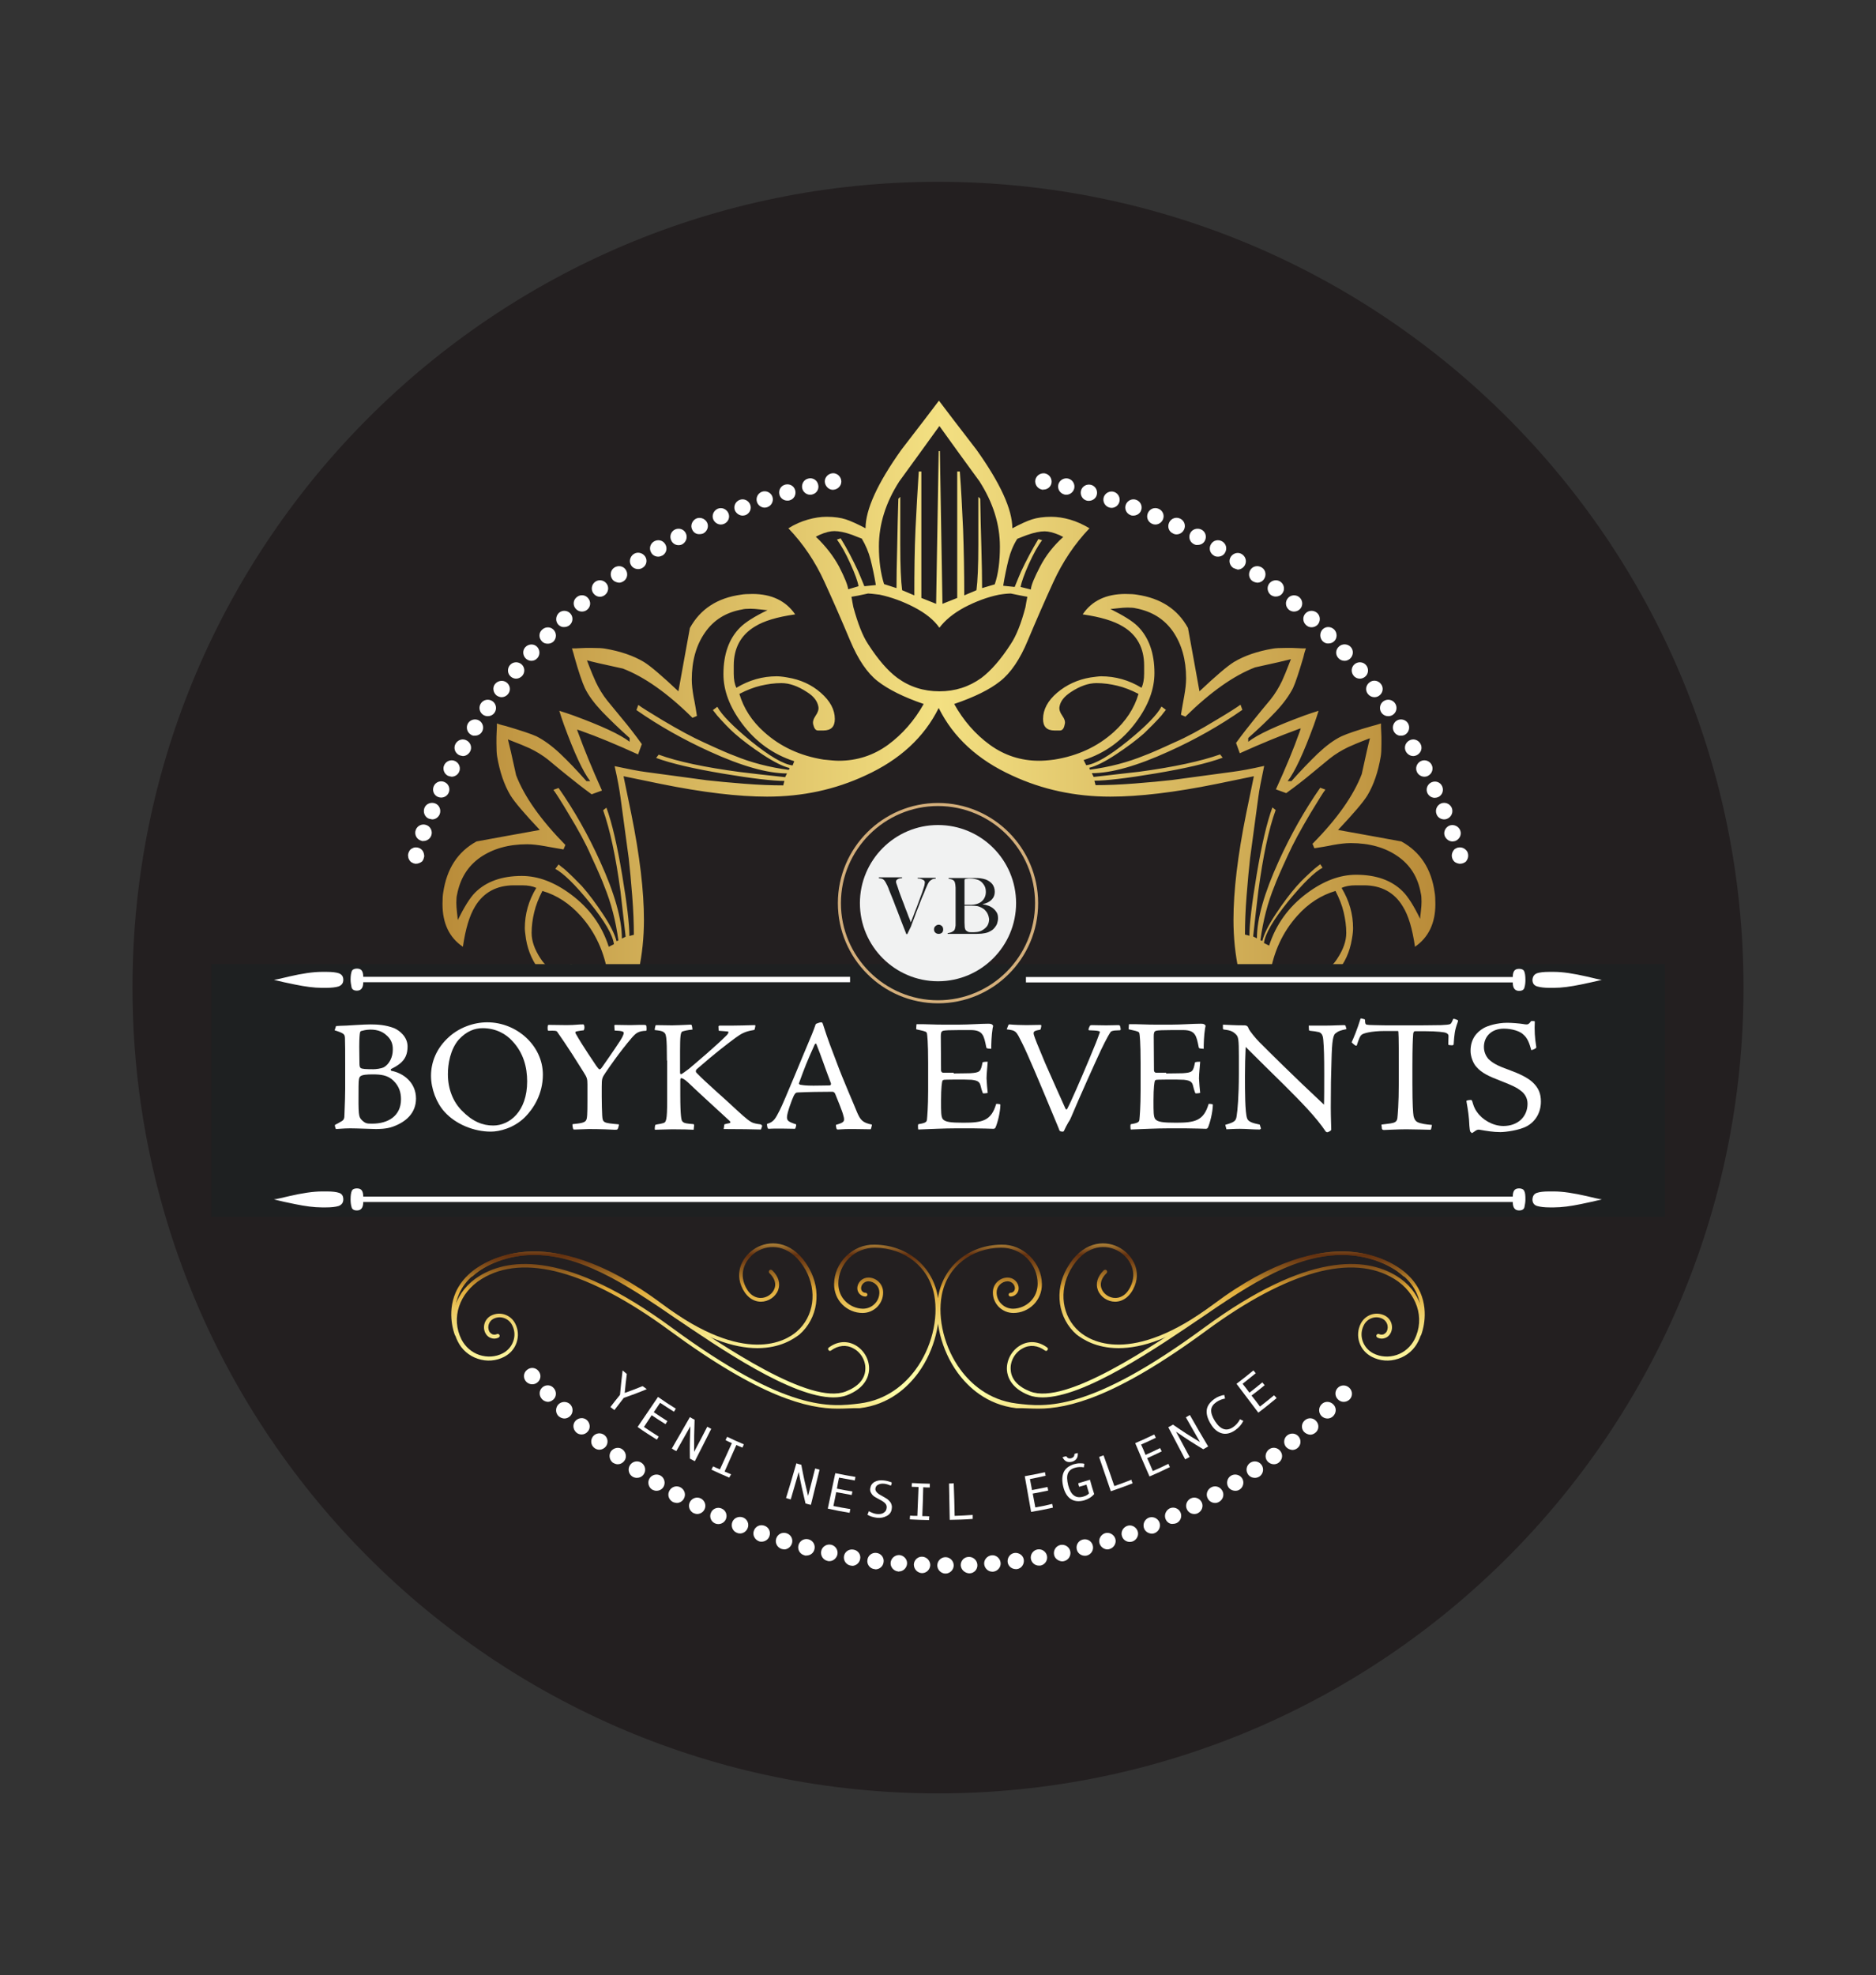 <?xml version="1.0" encoding="utf-8"?>
<!-- Generator: Adobe Illustrator 28.0.0, SVG Export Plug-In . SVG Version: 6.00 Build 0)  -->
<svg version="1.1" xmlns="http://www.w3.org/2000/svg" xmlns:xlink="http://www.w3.org/1999/xlink" x="0px" y="0px"
	 viewBox="0 0 800 842" style="enable-background:new 0 0 800 842;" xml:space="preserve">
<rect x="0" y="0" width="800" height="842" fill="#333333" stroke="none"/>
<style type="text/css">
	.st0{display:none;}
	.st1{display:inline;}
	.st2{fill:#1E2021;}
	.st3{fill:#231F20;}
	.st4{fill:#D4AF7B;}
	.st5{fill:url(#SVGID_1_);}
	.st6{fill:#FFFFFF;}
	.st7{fill:#F1F2F2;}
	.st8{fill:url(#SVGID_00000144307340621234690570000001062910515350102181_);}
	.st9{fill:url(#SVGID_00000029003184328273988160000013423332611868137885_);}
	.st10{fill:url(#SVGID_00000075880734434502738200000012384334793899688069_);}
	.st11{fill:url(#SVGID_00000027571724259253033970000001534788599935295166_);}
	.st12{fill:url(#SVGID_00000075132778315493067320000017722228399117431474_);}
	.st13{fill:url(#SVGID_00000072261173455959161560000016896023512368400790_);}
</style>
<g id="bkg" class="st0">
	<g class="st1">
		<rect x="0" y="0.2" class="st2" width="800" height="842"/>
	</g>
</g>
<g id="design">
	<path class="st3" d="M400,764.5L400,764.5C210.3,764.5,56.5,610.7,56.5,421v0C56.5,231.3,210.3,77.5,400,77.5h0
		c189.7,0,343.5,153.8,343.5,343.5v0C743.5,610.7,589.7,764.5,400,764.5z"/>
	<g>
		<path class="st4" d="M402.4,501.1c-3.3,0-6.4,1.5-9.3,4.6h13.8v-0.1C406.9,502.6,405.4,501.1,402.4,501.1z"/>
		<linearGradient id="SVGID_1_" gradientUnits="userSpaceOnUse" x1="106.748" y1="342.794" x2="694.48" y2="342.794">
			<stop  offset="0" style="stop-color:#A36B1D"/>
			<stop  offset="0.5" style="stop-color:#F3E082"/>
			<stop  offset="1" style="stop-color:#A36B1D"/>
		</linearGradient>
		<path class="st5" d="M618.1,505c-1.6-0.6-2.8-1-3.7-1.1l1.1-4.4c0.7,0.1,1.6,0.4,2.6,0.7v-2.1c-0.8-0.3-1.6-0.7-2.6-1l0.5-4.9
			c0.7,0.1,1.4,0.2,2,0.4v-3.5c-0.5-0.1-1-0.3-1.5-0.5l-1.6-5.4c1,0,2,0,3.1,0v-2c-1.5-0.1-2.8-0.2-3.9-0.4l-2.2-5.2
			c2.1,0,4.1,0,6.1,0v-3h-7.2l-2.5-6.3l9.7-0.2v-2.3l-9.7-0.2l2.5-6.3h7.2v-3c-2,0-4,0-6.1,0l2.2-5.2c1.1-0.2,2.4-0.3,3.9-0.4v-2
			c-1.1,0-2.1,0-3.1,0l1.6-5.4c0.5-0.2,1-0.3,1.5-0.5v-3.5c-0.7,0.1-1.3,0.2-2,0.4l-0.5-4.9c0.9-0.4,1.8-0.7,2.6-1v-2.1
			c-1,0.3-1.9,0.6-2.6,0.7l-1.1-4.4c0.9-0.1,2.1-0.5,3.7-1.1v-9.3c-0.3,0.1-0.6,0.3-0.9,0.5c-8.5,3.9-16.8,7.5-24.9,10.9
			c-8.1,3.4-13.9,7.3-17.4,11.8c-3.5,4.5-6.8,11.1-9.7,19.6c-7.1-4-12.9-9.1-17.4-15.2c-4.5-6.2-6.8-13.2-6.8-21
			c0-1.5,0.2-3.6,0.5-6.5c1.6-10,5.5-18.4,11.7-25.3c4.7-5.3,10.2-8.8,16.3-10.6c1.6,3.1,2.8,6.1,3.5,9.1c0.7,3,1.1,5.9,1.1,8.8
			c0,3.5-1.3,7.1-3.8,10.9c-1.8,2.9-3.9,4.5-6.3,4.9c-1.1,0.2-2.4-0.2-3.8-1.2c-1.5-1-2.7-1.3-3.8-1c-1.6,0.4-2.5,1-2.5,2v2.3
			c0,3.3,1.6,4.9,4.9,4.9c4,0,7.7-2,11.2-6c3.5-4,5.6-8.7,6.5-14.2c0.4-2.2,0.5-3.7,0.5-4.6c0-6-1.6-11.7-4.9-17.2
			c1.5-0.7,3.5-1.1,6-1.1h3.5c7.4,0,13,3,16.6,9c2.4,3.8,4.1,9.5,5.2,17.2c5.8-4,8.7-10.1,8.7-18.2c0-2.2-0.1-3.8-0.3-4.9
			c-1.4-10.2-6.2-17.4-14.2-21.8c-8.9-1.6-17.9-3.3-27-4.9c6.5-6.9,10.7-11.8,12.5-14.7c2.7-4.5,4.6-10.1,5.7-16.6
			c0.2-1.1,0.3-3,0.3-5.7c0-2,0-3.6-0.1-4.9c-0.1-1.3-0.1-2.5-0.1-3.5c-1.6,0.5-2.9,0.9-3.8,1.1c-6.4,1.8-10.7,3.3-13.1,4.4
			c-3.3,1.6-6.6,4.1-10.1,7.4c-3.4,3.3-7.2,7.2-11.2,11.7h-1.6c3.1-4,6.8-12,11.2-24c0.7-2,1.4-4,2-6c-2,0.6-4,1.3-6,2
			c-12,4.4-20,8.1-24,11.2v-1.6c4.5-4,8.4-7.7,11.7-11.2c3.3-3.5,5.7-6.8,7.4-10.1c1.1-2.4,2.5-6.7,4.4-13.1
			c0.2-0.9,0.5-2.2,1.1-3.8c-1.1,0-2.3,0-3.5-0.1c-1.3-0.1-2.9-0.1-4.9-0.1c-2.7,0-4.6,0.1-5.7,0.3c-6.5,1.1-12.1,3-16.6,5.7
			c-2.9,1.8-7.8,6-14.7,12.5c-1.6-9.1-3.3-18.1-4.9-27c-4.4-8-11.6-12.7-21.8-14.2c-1.1-0.2-2.7-0.3-4.9-0.3
			c-8.2,0-14.3,2.9-18.2,8.7c7.6,1.1,13.3,2.8,17.2,5.2c6,3.6,9,9.2,9,16.6v3.5c0,2.5-0.4,4.5-1.1,6c-5.4-3.3-11.2-4.9-17.2-4.9
			c-0.9,0-2.5,0.2-4.6,0.5c-5.4,0.9-10.2,3.1-14.2,6.5c-4,3.4-6,7.2-6,11.2c0,3.3,1.6,4.9,4.9,4.9h2.3c1,0,1.7-0.8,2-2.5
			c0.4-1.1,0-2.4-1-3.8c-1-1.4-1.4-2.7-1.2-3.8c0.4-2.4,2-4.4,4.9-6.3c3.8-2.5,7.4-3.8,10.9-3.8c2.9,0,5.9,0.4,8.8,1.1
			c3,0.7,6,1.9,9.1,3.5c-1.8,6.2-5.4,11.6-10.6,16.3c-6.9,6.2-15.3,10.1-25.3,11.7c-2.9,0.4-5.1,0.5-6.5,0.5c-7.8,0-14.8-2.3-21-6.8
			c-6.2-4.5-11.3-10.4-15.2-17.4c8.5-2.9,15.1-6.1,19.6-9.7c4.5-3.5,8.5-9.4,11.8-17.4c3.4-8.1,7-16.4,10.9-24.9
			c3.9-8.5,9-16.2,15.4-22.9c-2.7-1.6-5.5-2.9-8.3-3.7c-2.8-0.8-5.5-1.2-8-1.2c-3.3,0-6,0.4-8.2,1.1c-2.2,0.7-5,2-8.4,3.8
			c0-8-5.1-19.2-15.3-33.5c-7.4-9.6-12.7-16.5-16-20.9c-3.3,4.4-8.6,11.3-16,20.9c-10.2,14.3-15.3,25.5-15.3,33.5
			c-3.4-1.8-6.3-3.1-8.4-3.8c-2.2-0.7-4.9-1.1-8.2-1.1c-2.5,0-5.2,0.4-8,1.2c-2.8,0.8-5.6,2-8.3,3.7c6.4,6.7,11.5,14.3,15.4,22.9
			c3.9,8.5,7.5,16.8,10.9,24.9c3.4,8.1,7.3,13.9,11.8,17.4c4.5,3.5,11.1,6.8,19.6,9.7c-4,7.1-9.1,12.9-15.2,17.4
			c-6.2,4.5-13.2,6.8-21,6.8c-1.5,0-3.6-0.2-6.5-0.5c-10-1.6-18.4-5.5-25.3-11.7c-5.3-4.7-8.8-10.2-10.6-16.3
			c3.1-1.6,6.1-2.8,9.1-3.5c3-0.7,5.9-1.1,8.8-1.1c3.5,0,7.1,1.3,10.9,3.8c2.9,1.8,4.5,3.9,4.9,6.3c0.2,1.1-0.2,2.4-1.2,3.8
			c-1,1.5-1.3,2.7-1,3.8c0.4,1.6,1,2.5,2,2.5h2.3c3.3,0,4.9-1.6,4.9-4.9c0-4-2-7.7-6-11.2c-4-3.5-8.7-5.6-14.2-6.5
			c-2.2-0.4-3.7-0.5-4.6-0.5c-6,0-11.7,1.6-17.2,4.9c-0.7-1.5-1.1-3.5-1.1-6v-3.5c0-7.4,3-13,9-16.6c3.8-2.4,9.5-4.1,17.2-5.2
			c-4-5.8-10.1-8.7-18.2-8.7c-2.2,0-3.8,0.1-4.9,0.3c-10.2,1.4-17.4,6.2-21.8,14.2c-1.6,8.9-3.3,17.9-4.9,27
			c-6.9-6.5-11.8-10.7-14.7-12.5c-4.5-2.7-10.1-4.6-16.6-5.7c-1.1-0.2-3-0.3-5.7-0.3c-2,0-3.6,0-4.9,0.1c-1.3,0.1-2.4,0.1-3.5,0.1
			c0.5,1.6,0.9,2.9,1.1,3.8c1.8,6.4,3.3,10.7,4.4,13.1c1.6,3.3,4.1,6.6,7.4,10.1c3.3,3.4,7.2,7.2,11.7,11.2v1.6
			c-4-3.1-12-6.8-24-11.2c-2-0.7-4-1.4-6-2c0.6,2,1.3,4,2,6c4.4,12,8.1,20,11.2,24h-1.6c-4-4.5-7.7-8.4-11.2-11.7
			c-3.5-3.3-6.8-5.7-10.1-7.4c-2.4-1.1-6.7-2.5-13.1-4.4c-0.9-0.2-2.2-0.5-3.8-1.1c0,1.1,0,2.3-0.1,3.5c-0.1,1.3-0.1,2.9-0.1,4.9
			c0,2.7,0.1,4.6,0.3,5.7c1.1,6.5,3,12.1,5.7,16.6c1.8,2.9,6,7.8,12.5,14.7c-9.1,1.6-18.1,3.3-27,4.9c-8,4.4-12.7,11.6-14.2,21.8
			c-0.2,1.1-0.3,2.7-0.3,4.9c0,8.2,2.9,14.3,8.7,18.2c1.1-7.6,2.8-13.3,5.2-17.2c3.6-6,9.2-9,16.6-9h3.5c2.5,0,4.5,0.4,6,1.1
			c-3.3,5.4-4.9,11.2-4.9,17.2c0,0.9,0.2,2.5,0.5,4.6c0.9,5.4,3.1,10.2,6.5,14.2c3.4,4,7.2,6,11.2,6c3.3,0,4.9-1.6,4.9-4.9v-2.3
			c0-1-0.8-1.7-2.5-2c-1.1-0.4-2.4,0-3.8,1c-1.4,1-2.7,1.4-3.8,1.2c-2.4-0.4-4.4-2-6.3-4.9c-2.5-3.8-3.8-7.4-3.8-10.9
			c0-2.9,0.4-5.9,1.1-8.8c0.7-3,1.9-6,3.5-9.1c6.2,1.8,11.6,5.4,16.3,10.6c6.2,6.9,10.1,15.3,11.7,25.3c0.4,2.9,0.5,5.1,0.5,6.5
			c0,7.8-2.3,14.8-6.8,21c-4.5,6.2-10.4,11.3-17.4,15.2c-2.9-8.5-6.1-15.1-9.7-19.6c-3.5-4.5-9.4-8.5-17.4-11.8
			c-8.1-3.4-16.4-7-24.9-10.9c-0.7-0.3-1.5-0.7-2.2-1v9.4c2.2,1,3.8,1.5,4.9,1.6l-1.1,4.4c-1-0.2-2.2-0.5-3.8-1.1v2
			c1.1,0.5,2.4,1,3.8,1.6l-0.5,4.9c-1.1-0.2-2.2-0.4-3.3-0.6v3.4c0.9,0.2,1.9,0.5,2.7,0.8l1.6,5.4c-1.3,0-2.8,0-4.3,0v1.9
			c2.1,0.1,3.8,0.3,5.2,0.5l2.2,5.2c-2.5,0-4.9,0-7.3,0v3h8.4l2.5,6.3l-10.9,0.2v2.3l10.9,0.2l-2.5,6.3h-8.4v3c2.4,0,4.8,0,7.3,0
			l-2.2,5.2c-1.4,0.2-3.1,0.4-5.2,0.5v1.9c1.6,0,3,0,4.3,0l-1.6,5.4c-0.9,0.3-1.8,0.5-2.7,0.8v3.4c1.1-0.2,2.1-0.4,3.3-0.6l0.5,4.9
			c-1.4,0.6-2.7,1.1-3.8,1.6v2c1.6-0.6,2.8-0.9,3.8-1.1l1.1,4.4c-1.1,0.1-2.7,0.6-4.9,1.6v8.9h1.1c0.4-0.2,0.7-0.4,1.1-0.5
			c8.5-3.9,16.8-7.5,24.9-10.9c8.1-3.4,13.9-7.3,17.4-11.8c3.5-4.5,6.8-11.1,9.7-19.6c7.1,4,12.9,9.1,17.4,15.2
			c4.5,6.2,6.8,13.2,6.8,21c0,1.5-0.2,3.6-0.5,6.5c0,0,0,0.1,0,0.1h12.6c-1.5-6.3-3.6-12.3-6.3-18.1c-6.7-14.7-16.3-25.1-28.8-31.3
			c12.5-6.2,22.1-16.6,28.8-31.3c6-12.9,9-26.9,9-41.9c0-12.3-1.8-27.4-5.4-45.2c-1.1-5.3-2.2-10.7-3.3-16c5.4,1.1,10.7,2.2,16,3.3
			c17.8,3.6,32.9,5.4,45.2,5.4c15.1,0,29-3,41.9-9c14.7-6.7,25.1-16.3,31.3-28.8c6.2,12.5,16.6,22.1,31.3,28.8c12.9,6,26.9,9,41.9,9
			c12.3,0,27.4-1.8,45.2-5.4c5.3-1.1,10.7-2.2,16-3.3c-1.1,5.4-2.2,10.7-3.3,16c-3.6,17.8-5.4,32.9-5.4,45.2c0,15.1,3,29,9,41.9
			c6.7,14.7,16.3,25.1,28.8,31.3c-12.5,6.2-22.1,16.6-28.8,31.3c-2.7,5.8-4.8,11.8-6.3,18.1h12.6c0,0,0-0.1,0-0.1
			c-0.4-2.9-0.5-5.1-0.5-6.5c0-7.8,2.3-14.8,6.8-21c4.5-6.2,10.4-11.3,17.4-15.2c2.9,8.5,6.1,15.1,9.7,19.6
			c3.5,4.5,9.4,8.5,17.4,11.8c8.1,3.4,16.4,7,24.9,10.9c0.3,0.1,0.6,0.3,0.9,0.5V505z M224.6,483c-3.1,4.2-7.9,8.3-14.4,12.5
			c-3.6,2.4-8.9,4.4-15.8,6.3c-1.1,0.2-2.5,0.5-4.4,0.8c-0.2-1.3-0.6-3.6-1.4-7.1c0-0.7,0.2-2.4,0.5-4.9c1.1-5.1,2.9-10,5.4-14.8
			c2.5-4.8,5.4-8.4,8.7-10.7c-3.2-2.4-6.1-5.9-8.7-10.7c-2.5-4.8-4.4-9.8-5.4-14.8c-0.4-2.5-0.5-4.2-0.5-4.9
			c0.7-3.4,1.2-5.8,1.4-7.1c1.8,0.4,3.3,0.6,4.4,0.8c6.9,1.8,12.2,3.9,15.8,6.3c6.5,4.2,11.3,8.4,14.4,12.5
			c3.8,5.3,5.7,11.2,5.7,17.9C230.3,471.7,228.4,477.7,224.6,483z M338,326.3c-4-0.5-9.9-4-17.7-10.3c-7.8-6.4-12.6-11.3-14.4-14.7
			l-1.9,1.4c0.9,1.1,1.5,1.9,1.9,2.4c2.4,2.7,4.8,5.3,7.4,7.6c3.3,2.9,7.3,5.9,12,9c4.7,3.1,8.5,5,11.4,5.7l-0.3,0.8
			c-8.3-1.1-16.1-3.1-23.1-6c-2-0.7-6.4-2.6-13.1-5.7c-4.9-2.2-10.8-5.4-17.7-9.5c-5.4-3.3-8.9-5.4-10.3-6.5l-0.8,2.2
			c9.6,6.7,20.1,12.6,31.3,17.7c13.6,6.2,24.6,9.3,32.9,9.3l-0.8,1.6c-8.2-0.9-14.6-1.6-19.3-2.2c-14.9-2-26.4-4.4-34.6-7.4
			l-1.1,1.4c6.5,2.4,16.1,4.6,28.6,6.7c12.5,2.1,21.2,3.1,26.1,3.1l-0.5,1.9c-4.7,0-10.3-0.2-16.6-0.7c-6.4-0.5-11.7-1-16.1-1.5
			l-25.9-3.5c-3.2-0.4-7.6-1.3-13.3-2.5c1.3,5.7,2.1,10.2,2.5,13.3l3.5,25.9c0.5,4.4,1,9.7,1.5,16.1c0.5,6.4,0.7,11.9,0.7,16.6
			l-1.9,0.5c0-4.9-1-13.6-3.1-26.1c-2.1-12.5-4.3-22.1-6.7-28.6l-1.4,1.1c2.9,8.2,5.4,19.7,7.4,34.6c0.5,4.7,1.3,11.2,2.2,19.3
			l-1.6,0.8c0-8.3-3.1-19.3-9.3-32.9c-5.1-11.3-11-21.7-17.7-31.3l-2.2,0.8c1.1,1.5,3.3,4.9,6.5,10.3c4.2,6.9,7.4,12.8,9.5,17.7
			c3.1,6.7,5,11.1,5.7,13.1c2.9,7.1,4.9,14.8,6,23.1l-0.8,0.3c-0.7-2.9-2.6-6.7-5.7-11.4c-3.1-4.7-6.1-8.7-9-12
			c-2.4-2.5-4.9-5-7.6-7.4c-0.5-0.4-1.4-1-2.4-1.9l-1.4,1.9c3.4,1.8,8.4,6.6,14.7,14.4c6.3,7.8,9.8,13.7,10.3,17.7l-2.2,1.1
			c-2.9-9.1-8.3-16.5-16.1-22.3c-7.1-5.3-14.1-7.9-21-7.9c-8.5,0-15.2,2.4-19.9,7.1c-2.2,2.2-4.6,6.1-7.4,11.7
			c0-0.4-0.1-1.4-0.3-3.1c-0.2-1.7-0.3-3.1-0.3-4.2c0-1.6,0.1-2.8,0.3-3.5c1.3-6.9,4.6-12.2,9.9-15.9c5.4-3.7,12-5.6,20-5.6
			c2.2,0,4.7,0.3,7.5,0.8c2.8,0.5,5.5,1,8,1.4l0.8-1.9c-10.5-10.7-17.5-20.6-21-29.7c-1.8-8.3-3-13.4-3.5-15.3
			c4.7,1.8,7.8,3.1,9.3,3.8c2.7,1.3,5.4,2.9,7.9,4.9c3.5,2.9,6.1,5.1,7.9,6.5c3.1,2.5,6.6,5.3,10.6,8.2l4.4-1.6
			c-4.2-9.3-7.5-17.4-10.1-24.5c-0.2-0.5-0.4-1-0.5-1.5c0.5,0.2,1,0.3,1.5,0.5c7.1,2.5,15.3,5.9,24.5,10.1l1.6-4.4
			c-2.9-4-5.6-7.5-8.2-10.6c-1.5-1.8-3.6-4.4-6.5-7.9c-2-2.5-3.6-5.2-4.9-7.9c-0.7-1.5-2-4.5-3.8-9.3c1.8,0.5,6.9,1.7,15.3,3.5
			c9.1,3.5,19,10.4,29.7,21l1.9-0.8c-0.4-2.5-0.8-5.2-1.4-8c-0.5-2.8-0.8-5.3-0.8-7.5c0-8,1.9-14.7,5.6-20c3.7-5.4,9-8.7,15.9-9.9
			c0.7-0.2,1.9-0.3,3.5-0.3c1.1,0,2.5,0.1,4.2,0.3c1.7,0.2,2.8,0.3,3.1,0.3c-5.6,2.7-9.5,5.2-11.7,7.4c-4.7,4.7-7.1,11.3-7.1,19.9
			c0,6.9,2.6,13.9,7.9,21c5.8,7.8,13.3,13.2,22.3,16.1L338,326.3z M430.1,238.5c0.8-3.2,2-6.1,3.7-8.8c1.8-0.7,3.2-1.3,4.1-1.6
			c3.1-1.1,5.6-1.6,7.6-1.6c1.6,0,3.7,0.5,6.3,1.6c0.4,0.2,0.9,0.5,1.6,0.8c-4.2,3.8-7.5,8-9.9,12.7c-2.4,4.6-3.8,7.9-3.9,9.7
			l-4.4-1.1c0.4-2,1.5-5.2,3.5-9.7c2-4.4,3.9-7.9,5.7-10.2l-1.6-0.5c-2.7,4.5-5.2,9.2-7.4,13.9c-0.7,1.6-1.6,3.8-2.7,6.5l-4.9-0.5
			C428.5,245.4,429.3,241.7,430.1,238.5z M383.5,205.2c5.8-8,11.5-15.8,17.1-23.6c5.6,7.8,11.3,15.7,17.1,23.6
			c5.8,9.1,8.7,18.3,8.7,27.8c0,6.4-0.7,11.7-2.2,16.1l-5.4,1.6c0-4.5-0.1-10.3-0.3-17.4c-0.2-7.1-0.4-14-0.5-20.7l-0.8-0.8v20.2
			c0,9.3-0.3,15.8-0.8,19.6l-5.2,2.2c0-10.2-0.2-19.6-0.5-28.2c-0.4-8.6-0.8-16.8-1.4-24.6h-1.1v53.9l-6.3,2.5l-1.1-65.1h-0.5
			l-1.1,65.1l-6.3-2.5v-53.9h-1.1c-0.5,7.8-1,16-1.4,24.6c-0.4,8.6-0.5,18-0.5,28.2l-5.2-2.2c-0.5-3.8-0.8-10.3-0.8-19.6v-20.2
			l-0.8,0.8c-0.2,6.7-0.4,13.6-0.5,20.7c-0.2,7.1-0.3,12.9-0.3,17.4L377,249c-1.4-4.4-2.2-9.7-2.2-16.1
			C374.8,223.5,377.7,214.2,383.5,205.2z M361.7,251.2c-0.2-1.8-1.5-5-3.9-9.7c-2.5-4.6-5.8-8.8-9.9-12.7c0.7-0.4,1.3-0.6,1.6-0.8
			c2.5-1.1,4.6-1.6,6.3-1.6c2,0,4.5,0.5,7.6,1.6c0.9,0.4,2.3,0.9,4.1,1.6c1.6,2.7,2.9,5.7,3.7,8.8c0.8,3.2,1.6,6.8,2.3,11l-4.9,0.5
			c-1.1-2.7-2-4.9-2.7-6.5c-2.2-4.7-4.6-9.4-7.4-13.9l-1.6,0.5c1.8,2.4,3.7,5.8,5.7,10.2c2,4.4,3.2,7.7,3.5,9.7L361.7,251.2z
			 M382.7,289c-4.2-3.1-8.3-7.9-12.5-14.4c-2.4-3.6-4.4-8.9-6.3-15.8c-0.2-1.1-0.5-2.5-0.8-4.4c1.3-0.2,3.6-0.6,7.1-1.4
			c0.7,0,2.4,0.2,4.9,0.5c5.1,1.1,10,2.9,14.8,5.4c4.8,2.5,8.4,5.4,10.7,8.7c2.4-3.2,5.9-6.1,10.7-8.7c4.8-2.5,9.8-4.4,14.8-5.4
			c2.5-0.4,4.2-0.5,4.9-0.5c3.4,0.7,5.8,1.2,7.1,1.4c-0.4,1.8-0.6,3.3-0.8,4.4c-1.8,6.9-3.9,12.2-6.3,15.8
			c-4.2,6.5-8.4,11.3-12.5,14.4c-5.3,3.8-11.2,5.7-17.9,5.7C393.9,294.7,387.9,292.8,382.7,289z M563,368.4
			c-1.1,0.9-1.9,1.5-2.4,1.9c-2.7,2.4-5.3,4.8-7.6,7.4c-2.9,3.3-5.9,7.3-9,12c-3.1,4.7-5,8.5-5.7,11.4l-0.8-0.3
			c1.1-8.3,3.1-16.1,6-23.1c0.7-2,2.6-6.4,5.7-13.1c2.2-4.9,5.4-10.8,9.5-17.7c3.3-5.4,5.4-8.9,6.5-10.3l-2.2-0.8
			c-6.7,9.6-12.6,20.1-17.7,31.3c-6.2,13.6-9.3,24.6-9.3,32.9l-1.6-0.8c0.9-8.2,1.6-14.6,2.2-19.3c2-14.9,4.4-26.4,7.4-34.6
			l-1.4-1.1c-2.4,6.5-4.6,16.1-6.7,28.6c-2.1,12.5-3.1,21.2-3.1,26.1l-1.9-0.5c0-4.7,0.2-10.3,0.7-16.6c0.5-6.4,1-11.7,1.5-16.1
			l3.5-25.9c0.4-3.2,1.3-7.6,2.5-13.3c-5.7,1.3-10.2,2.1-13.3,2.5l-25.9,3.5c-4.4,0.5-9.7,1-16.1,1.5c-6.4,0.5-11.9,0.7-16.6,0.7
			l-0.5-1.9c4.9,0,13.6-1,26.1-3.1c12.5-2.1,22.1-4.3,28.6-6.7l-1.1-1.4c-8.2,2.9-19.7,5.4-34.6,7.4c-4.7,0.5-11.2,1.3-19.3,2.2
			l-0.8-1.6c8.3,0,19.3-3.1,32.9-9.3c11.3-5.1,21.7-11,31.3-17.7l-0.8-2.2c-1.5,1.1-4.9,3.3-10.3,6.5c-6.9,4.2-12.8,7.4-17.7,9.5
			c-6.7,3.1-11.1,5-13.1,5.7c-7.1,2.9-14.8,4.9-23.1,6l-0.3-0.8c2.9-0.7,6.7-2.6,11.4-5.7c4.7-3.1,8.7-6.1,12-9
			c2.5-2.4,5-4.9,7.4-7.6c0.4-0.5,1-1.4,1.9-2.4l-1.9-1.4c-1.8,3.4-6.6,8.4-14.4,14.7c-7.8,6.3-13.7,9.8-17.7,10.3l-1.1-2.2
			c9.1-2.9,16.5-8.3,22.3-16.1c5.3-7.1,7.9-14.1,7.9-21c0-8.5-2.4-15.2-7.1-19.9c-2.2-2.2-6.1-4.6-11.7-7.4c0.4,0,1.4-0.1,3.1-0.3
			c1.7-0.2,3.1-0.3,4.2-0.3c1.6,0,2.8,0.1,3.5,0.3c6.9,1.3,12.2,4.6,15.9,9.9c3.7,5.4,5.6,12,5.6,20c0,2.2-0.3,4.7-0.8,7.5
			c-0.5,2.8-1,5.5-1.4,8l1.9,0.8c10.7-10.5,20.6-17.5,29.7-21c8.3-1.8,13.4-3,15.3-3.5c-1.8,4.7-3.1,7.8-3.8,9.3
			c-1.3,2.7-2.9,5.4-4.9,7.9c-2.9,3.5-5.1,6.1-6.5,7.9c-2.5,3.1-5.3,6.6-8.2,10.6l1.6,4.4c9.3-4.2,17.4-7.5,24.5-10.1
			c0.5-0.2,1-0.4,1.5-0.5c-0.2,0.5-0.3,1-0.5,1.5c-2.5,7.1-5.9,15.3-10.1,24.5l4.4,1.6c4-2.9,7.5-5.6,10.6-8.2
			c1.8-1.5,4.4-3.6,7.9-6.5c2.5-2,5.2-3.6,7.9-4.9c1.5-0.7,4.5-2,9.3-3.8c-0.5,1.8-1.7,6.9-3.5,15.3c-3.5,9.1-10.4,19-21,29.7
			l0.8,1.9c2.5-0.4,5.2-0.8,8-1.4c2.8-0.5,5.3-0.8,7.5-0.8c8,0,14.7,1.9,20,5.6c5.4,3.7,8.7,9,9.9,15.9c0.2,0.7,0.3,1.9,0.3,3.5
			c0,1.1-0.1,2.5-0.3,4.2c-0.2,1.7-0.3,2.8-0.3,3.1c-2.7-5.6-5.2-9.5-7.4-11.7c-4.7-4.7-11.3-7.1-19.9-7.1c-6.9,0-13.9,2.6-21,7.9
			c-7.8,5.8-13.2,13.3-16.1,22.3l-2.2-1.1c0.5-4,4-9.9,10.3-17.7c6.4-7.8,11.3-12.6,14.7-14.4L563,368.4z M611.2,502.6
			c-1.8-0.4-3.3-0.6-4.4-0.8c-6.9-1.8-12.2-3.9-15.8-6.3c-6.5-4.2-11.3-8.4-14.4-12.5c-3.8-5.3-5.7-11.2-5.7-17.9
			c0-6.7,1.9-12.7,5.7-17.9c3.1-4.2,7.9-8.3,14.4-12.5c3.6-2.4,8.9-4.4,15.8-6.3c1.1-0.2,2.5-0.5,4.4-0.8c0.2,1.3,0.6,3.6,1.4,7.1
			c0,0.7-0.2,2.4-0.5,4.9c-1.1,5.1-2.9,10-5.4,14.8c-2.5,4.8-5.4,8.4-8.7,10.7c3.2,2.4,6.1,5.9,8.7,10.7c2.5,4.8,4.4,9.8,5.4,14.8
			c0.4,2.5,0.5,4.2,0.5,4.9C611.9,498.9,611.4,501.3,611.2,502.6z"/>
		<path class="st4" d="M397.6,501.1c-3,0-4.5,1.5-4.5,4.5v0.1h13.8C404,502.7,400.9,501.1,397.6,501.1z"/>
		<rect x="90.1" y="411" class="st2" width="619.9" height="107.7"/>
		<g>
			<g>
				<path class="st6" d="M146.4,417.7c0,1.4-0.7,2.3-2,2.8c-1.3,0.4-3.1,0.6-5.3,0.6h-1.9c-3.2,0-7-0.5-11.4-1.4
					c-3.1-0.6-6.1-1.3-9-2c1.4-0.2,3.6-0.7,6.4-1.4c5.6-1.3,10.3-2,14-2h2.2c2.2,0,3.9,0.2,5.1,0.6
					C145.8,415.4,146.4,416.3,146.4,417.7z"/>
				<path class="st6" d="M362.5,418.7H154.9c0,2.4-0.9,3.6-2.7,3.6c-1.3,0-2.1-0.5-2.3-1.5c-0.2-1-0.4-2.1-0.4-3.2
					c0-1.6,0.2-2.8,0.5-3.6c0.3-0.7,1.1-1.1,2.2-1.1c1,0,1.7,0.3,2.1,0.9c0.4,0.6,0.6,1.5,0.6,2.6h207.6V418.7z"/>
			</g>
			<g>
				<path class="st6" d="M655.4,414.9c1.2-0.4,2.9-0.6,5.1-0.6h2.2c3.7,0,8.3,0.7,14,2c2.9,0.7,5,1.2,6.4,1.4c-3,0.7-6,1.4-9,2
					c-4.4,0.9-8.2,1.4-11.4,1.4h-1.9c-2.2,0-3.9-0.2-5.3-0.6c-1.3-0.4-2-1.3-2-2.8C653.6,416.3,654.2,415.4,655.4,414.9z"/>
				<path class="st6" d="M437.5,416.5h207.6c0-1.1,0.2-2,0.6-2.6c0.4-0.6,1.1-0.9,2.1-0.9c1.2,0,1.9,0.4,2.2,1.1
					c0.3,0.7,0.5,1.9,0.5,3.6c0,1.1-0.1,2.2-0.4,3.2c-0.2,1-1,1.5-2.3,1.5c-1.8,0-2.7-1.2-2.7-3.6H437.5V416.5z"/>
			</g>
		</g>
		<g>
			<path class="st6" d="M146.4,511.3c0,1.4-0.7,2.3-2,2.8c-1.3,0.4-3.1,0.6-5.3,0.6h-1.9c-3.2,0-7-0.5-11.4-1.4
				c-3.1-0.6-6.1-1.3-9-2c1.4-0.2,3.6-0.7,6.5-1.4c5.6-1.3,10.3-2,14-2h2.2c2.2,0,3.9,0.2,5.1,0.6
				C145.8,508.9,146.4,509.8,146.4,511.3z"/>
			<path class="st6" d="M655.4,508.5c1.2-0.4,2.9-0.6,5.1-0.6h2.2c3.7,0,8.3,0.7,14,2c2.9,0.7,5,1.2,6.4,1.4c-3,0.7-6,1.4-9,2
				c-4.4,0.9-8.2,1.4-11.4,1.4h-1.9c-2.2,0-3.9-0.2-5.3-0.6c-1.3-0.4-2-1.3-2-2.8C653.6,509.8,654.2,508.9,655.4,508.5z"/>
			<path class="st6" d="M650,507.7c-0.3-0.7-1.1-1.1-2.2-1.1c-1,0-1.7,0.3-2.1,0.9c-0.4,0.6-0.6,1.5-0.6,2.6H154.9
				c0-1.1-0.2-2-0.6-2.6c-0.4-0.6-1.1-0.9-2.1-0.9c-1.2,0-1.9,0.4-2.2,1.1c-0.3,0.7-0.5,1.9-0.5,3.6c0,1.1,0.1,2.2,0.4,3.2
				c0.2,1,1,1.5,2.3,1.5c1.8,0,2.7-1.2,2.7-3.6h490.2c0,2.4,0.9,3.6,2.7,3.6c1.3,0,2.1-0.5,2.3-1.5c0.2-1,0.4-2.1,0.4-3.2
				C650.5,509.6,650.4,508.4,650,507.7z"/>
		</g>
		<g>
			<path class="st6" d="M147.2,453.9c0-5,0-9.3-0.1-11.4c-0.1-1.6-0.3-2-4.4-3.3l0.6-1.8c0.7-0.1,2.2-0.1,4.4-0.2
				c2.2-0.1,7.4-0.5,10.3-0.5s6.5,0.2,10.1,1.6c2.3,1,5.7,3.7,5.7,7.8c0,3.1-0.9,5.5-3.5,7.5c-1.6,1.2-3,1.8-3.5,2.1
				c-0.3,0.2-0.2,0.7,0.2,0.8c4.8,0.9,10.4,4.8,10.4,11.8c0,6.2-4.3,10-9.9,12c-2.7,1-6.2,1-7.3,1s-8-0.3-10.9-0.3
				c-2.9,0-5.2,0.3-6,0.3c-0.2,0-0.6-1.6-0.5-1.7c0.3-0.3,1.6-0.8,2.1-1.2c1.8-0.9,2-1.3,2-3.7c0.2-5,0.3-8.1,0.3-10.5V453.9z
				 M171,468.6c0-2.9-0.8-5.6-3.3-8c-2.4-2.3-5.4-2.6-8.7-2.6c-2.4,0-4.8,0.1-5.5,1c-0.3,0.3-0.6,1-0.6,4.1
				c-0.1,12.6,0,12.9,1.4,14.4c1.6,1.5,2.2,1.5,4.5,1.5C165.4,479,171,475.8,171,468.6z M164.9,441.4c-1.5-1.4-3.5-2.5-7-2.5
				c-0.5,0-2.1,0.1-3.4,0.5c-0.7,0.1-0.9,0.3-1,0.9c-0.1,0.5-0.3,2.2-0.3,5.9c0,3.4,0.1,6.6,0.1,7.6c0.1,1.6,0.5,1.7,2.2,1.9
				c1.1,0.1,2.7,0.1,3.7,0.1c0.9,0,3.3-0.2,4.6-0.9c2.3-1.4,3.7-4.3,3.7-7.4C167.6,444.7,166.5,442.8,164.9,441.4z"/>
			<path class="st6" d="M231.5,458.1c0,8.4-4.1,14.6-7.7,18.2c-4.7,4.6-10.8,6.1-14.5,6.1c-7.3,0-15-3.2-19.7-8.4
				c-3.5-3.8-5.8-9.9-5.8-15.4c0-5.8,2.3-11.8,7.7-16.6c4.3-3.9,10.4-6.2,16.3-6.2C220.3,435.8,231.5,445.7,231.5,458.1z
				 M195.6,443.2c-3.6,4.2-4.6,10.4-4.6,14.7c0,6.3,2.2,11.8,6,15.6c4.5,4.6,8.8,6.3,13.3,6.3c7,0,14.5-6,14.5-18.8
				c0-6.1-1.6-12.2-6.3-17.2c-2.7-3-7-5.5-12.7-5.5C202.5,438.3,199,439.5,195.6,443.2z"/>
			<path class="st6" d="M248.9,439.2c-0.8,0.1-1.9,0.2-2.7,0.4c-0.9,0.1-1,0.5-0.7,1c2.9,5.2,8.3,13,8.8,13.8
				c0.4,0.5,0.8,1.1,1.2,1.4c0.2,0.1,0.6,0.1,1.2-0.8c4.8-6.8,6.8-9.9,7.8-11.4c0.9-1.4,1.5-2.7,1.5-3.3c0-0.5-0.7-0.9-3.9-1
				l-0.1-1.8c-0.1-0.4,0.1-0.6,0.3-0.6c1.9,0,3.9,0.1,6.5,0.1c2.7-0.1,5-0.1,5.6-0.1c0.6,0,0.9,0,1.2,0.3c0.1,0.3,0.2,2,0,2.2
				c-3.4,0.1-4.4,1-6.1,2.9c-5.4,6.3-10.1,13.2-11.3,15c-1.4,2.1-1.6,2.4-1.6,5.9v4.3c0,3.3,0.1,5.7,0.2,8c0.2,3.2,0.5,3.2,7.1,3.8
				c0.1,0.3-0.3,1.7-0.5,2c-0.3,0.3-0.5,0.3-1.2,0.3c-1.6-0.1-6.2-0.3-11-0.3c-1.9,0-4.3,0.2-6.1,0.2c-0.5,0-0.6,0-0.7-0.3
				c-0.1-0.3-0.3-1.2-0.3-1.7c0-0.2,0.1-0.3,0.2-0.3c3.1-0.3,5.1-0.6,5.6-1.6c0.5-0.7,0.6-2.5,0.6-8.4v-6.9c0-2.4-0.2-3-1.6-5.2
				c-7.5-12.1-10.9-16.6-11.4-17.4c-0.3-0.3-1.1-0.4-3.5-0.3c-0.3,0-0.3-0.1-0.4-0.3c-0.1-0.4-0.1-1.4,0-1.7
				c0.1-0.3,0.1-0.5,0.3-0.5c2.3,0,6.1,0.1,7.8,0.1c1.8,0,3.4-0.1,4.5-0.2c0.8-0.1,1.9-0.1,2.4-0.1c0.3,0,0.5,0.1,0.5,0.5
				C249.4,438.1,249.1,439,248.9,439.2z"/>
			<path class="st6" d="M284.4,452.1c0-10.3-0.3-11.5-1.4-12.1c-0.8-0.6-2-0.7-3.8-0.9c0-0.5,0.2-1.9,0.5-2.1c2.3,0,4.6,0.1,6.9,0.1
				c4.8-0.1,7.1-0.3,7.8-0.3c0.4,0,0.5,0.1,0.6,0.3c0.1,0.3,0.3,1.4,0.3,1.8c-2.2,0.2-3.3,0.5-4.3,0.8c-0.8,0.4-1,2-1,8.4v8.9
				c0,0.7,0.1,0.9,0.5,0.9c0.4-0.1,1.4-0.9,3.2-2.2c3.9-3.3,11.6-9.8,16.1-14.3c1-1,1-1.7,0.5-1.7c-1.2-0.1-2.3-0.2-3.8-0.3
				l-0.1-1.8c0.1-0.3,0.1-0.3,0.5-0.4c6.7,0.1,14.4-0.2,14.9-0.2c0.3,0,0.3,0,0.3,0.5c-0.3,1.4-0.3,1.6-0.7,1.6
				c-4,0.6-5.6,1.8-7.6,3.2c-3.9,2.9-8.2,6.1-16.7,13.5c-0.4,0.4-0.5,1-0.2,1.4c4.2,4.4,11.8,10.8,17.6,16.3c3.8,3.5,5.7,5,7.1,5.3
				c1,0.3,2,0.4,2.7,0.5c0.5,0.2,0.7,0.4,0.7,0.8l-0.5,1.4c-4.2-0.1-8-0.2-15.9-0.2l0.3-2c0.3-0.1,1.4-0.4,2.1-0.5
				c0.5-0.1,0.7-0.5,0.1-1c-5.9-5.4-15.7-14.4-17.4-16.1c-2-1.9-2.9-2.1-3.2-2.1c-0.2,0-0.4,0.2-0.4,1v6.1c0,9.3,0.5,10.8,0.8,11.2
				c0.6,1,2.2,1.1,4.8,1.3c0.1,0,0.3,0.2,0.3,0.5l-0.2,1.9c-2.2-0.1-3.9-0.2-9.1-0.2c-2.2,0-6.7,0.2-7.4,0.2c-0.2-0.3,0-2,0.2-2.1
				c0.8-0.3,2-0.3,3.2-0.7c1.4-0.3,1.8-1.2,1.8-9.6V452.1z"/>
			<path class="st6" d="M351,436.8c2.1,6.6,3.5,10.1,5.9,16.4c2.2,6.1,7.8,18.9,8.6,21c1.4,3.2,2.3,4.4,6.3,5.2c0.1,0-0.3,1.8-0.5,2
				c-5.6-0.1-7-0.1-9.3-0.1c-2.2,0-4.1,0.2-4.7,0.2c-0.3,0-0.4-0.1-0.5-0.2c-0.2-0.4-0.4-1.6-0.3-1.8c3.5-1,3.9-1.4,3.1-4.1
				c-0.3-1.4-2.5-6.8-3.4-9c-0.2-0.5-0.6-1-1.2-1c-4.9,0-10.7,0.1-14.7,0.3c-0.9,0-1.2,0.3-1.8,1.4c-0.7,1.4-2.9,7.3-2.9,9.1
				c0,1.5,0.5,2,3.9,3.1c0.1,0.4-0.2,1.7-0.5,1.9c-3.3-0.1-7.2-0.1-8.6-0.1c-1.2,0-2.2,0.1-2.5,0.1c-0.3,0-0.4-0.1-0.5-0.2
				c-0.2-0.4-0.4-1.7-0.3-1.9c2.9-0.8,3.6-2.3,5.4-5.8c1.9-3.7,9.7-22.9,13.7-32.3c0.7-1.8,1.2-3,1.5-4c0.1-0.4,0.2-0.5,0.4-0.6
				c0.3-0.1,1.4-0.6,2.1-0.6C350.7,435.8,350.8,436.2,351,436.8z M346.9,462.8c3.2,0,5-0.1,6.9-0.1c0.5,0,0.7-0.6,0.5-1
				c-2.7-7.1-4-11.2-6.2-16.7c-0.1-0.2-0.6-0.1-0.7,0.3c-3.3,7.3-4.2,9.6-6.7,16.5c-0.1,0.3,0.3,0.7,1.2,0.7
				C342.4,462.6,343.7,462.8,346.9,462.8z"/>
			<path class="st6" d="M406.7,457.6c3.1,0,5.4-0.1,7.1-0.1c4.1-0.3,4.4-0.6,5.2-4.6c0.3-0.3,1.9-0.3,2.2-0.3
				c-0.1,1.9-0.5,5-0.5,7.1c0.1,2.3,0.3,4.2,0.5,6.2c-0.5,0.1-1.1,0.2-1.6,0.2c-0.3,0.1-0.5-0.1-0.6-0.4c-0.3-0.8-0.6-1.8-0.8-2.7
				c-0.4-1.8-1.2-2.4-3.9-2.7c-1.5-0.1-3.7-0.1-7.2-0.1c-3.4,0-4.1,0.1-4.5,0.1c-0.3,0.1-0.5,0.1-0.7,0.4c-0.2,0.4-0.6,2.8-0.6,8.4
				c0,5,0,6.8,0.7,7.9c1,1.3,3.3,1.6,8.9,1.6c8,0,11.8-0.8,13.9-8c0.3-0.1,1,0,1.6,0.1c0.2,0.1,0.2,0.2,0.2,0.5
				c-0.1,3.1-1.2,7.5-2.1,9.5c-0.3,0.4-0.5,0.5-0.9,0.5c-0.5,0-1,0-3.2-0.1c-2-0.1-6.8-0.1-12.5-0.1c-5.4,0-10.8,0.3-16.3,0.5
				c-0.1-0.1-0.2-1.5-0.1-2c0-0.1,0.1-0.3,0.3-0.3c3.1-0.5,3.4-1,3.5-2c0.1-1,0.5-5.4,0.5-12.3v-11.8c0-9-0.4-12-0.5-12.5
				c-0.1-0.4-0.2-0.7-0.9-0.9c-0.7-0.3-2-0.5-3.6-0.9c-0.1-0.1-0.1-0.1-0.1-0.3l0.1-1.6c0-0.2,0-0.3,0.3-0.3h2.3
				c2.2,0,4.8,0.2,8.9,0.2h6.6c4.2,0,9.1-0.4,12.5-0.4c0.9,0,1.3,0.1,1.6,0.3c0.6,0.5,0.6,0.4,0.3,1.6c-0.5,3-0.6,6.9-0.6,8.8
				c-1.8-0.1-2-0.2-2.1-0.6c-1-5-1.4-7.4-6.7-7.4h-4.7c-4,0-6.3,0.1-7,0.3c-0.9,0.3-1,1-1,2.5c0,4.8,0.1,9.5,0.1,14.4
				c0,0.5,0.4,1,0.9,1H406.7z"/>
			<path class="st6" d="M475.3,439.3c-0.5,0.1-1,0.1-1.6,0.5c-0.5,0.7-1.7,2.6-4.1,7.6c-1.8,3.8-9.4,20.6-12.8,28.8
				c-0.3,0.8-0.7,1.5-1.3,2.4c-0.6,1-1.2,2.2-1.7,3.3c-0.1,0.3-0.3,0.5-0.6,0.5c-0.6,0-1.2-0.1-1.4-0.5c-0.1-0.3-0.3-0.9-2.5-6.1
				c-6.4-15.4-11-26.3-13.3-30.9c-2.7-5.4-2.6-5.6-6.7-6.1l0.7-1.8c0.1-0.3,0.3-0.3,0.5-0.3c2,0.2,5.4,0.3,7.3,0.3
				c2,0,3.9-0.1,5.9-0.1c0.3,0,0.5,0.1,0.2,1.3c-0.1,0.6-0.2,0.7-0.5,0.8c-2.5,0.4-2.9,0.8-2.5,2.2c0.4,1.4,1.6,4.4,4.8,12
				c3,6.8,6.7,15.1,8.7,19.5c0.2,0.3,0.6,0.3,0.7,0c1.7-3.2,5.6-12.2,9.3-21c2.7-6.4,3.5-8.5,4.6-11.6c0.2-0.5-0.6-0.7-2.3-0.8
				l-2.1-0.1c-0.3,0-0.5-0.1-0.4-0.5c0.5-1.5,0.6-1.7,1.4-1.7c1.4,0,4,0.1,6.1,0.1c2,0,3.7-0.1,5.2-0.1c0.8,0,0.8,0.4,1,1.7
				c0,0.4-0.1,0.5-0.6,0.5L475.3,439.3z"/>
			<path class="st6" d="M497.3,457.6c3.1,0,5.4-0.1,7.1-0.1c4.1-0.3,4.4-0.6,5.2-4.6c0.3-0.3,1.9-0.3,2.2-0.3
				c-0.1,1.9-0.5,5-0.5,7.1c0.1,2.3,0.3,4.2,0.5,6.2c-0.5,0.1-1.1,0.2-1.6,0.2c-0.3,0.1-0.5-0.1-0.6-0.4c-0.3-0.8-0.6-1.8-0.8-2.7
				c-0.4-1.8-1.2-2.4-3.9-2.7c-1.5-0.1-3.7-0.1-7.2-0.1c-3.4,0-4.1,0.1-4.5,0.1c-0.3,0.1-0.5,0.1-0.7,0.4c-0.2,0.4-0.6,2.8-0.6,8.4
				c0,5,0,6.8,0.7,7.9c1,1.3,3.3,1.6,8.9,1.6c8,0,11.8-0.8,13.9-8c0.3-0.1,1,0,1.6,0.1c0.2,0.1,0.2,0.2,0.2,0.5
				c-0.1,3.1-1.2,7.5-2.1,9.5c-0.3,0.4-0.5,0.5-0.9,0.5c-0.5,0-1,0-3.2-0.1c-2-0.1-6.8-0.1-12.5-0.1c-5.4,0-10.8,0.3-16.3,0.5
				c-0.1-0.1-0.2-1.5-0.1-2c0-0.1,0.1-0.3,0.3-0.3c3.1-0.5,3.4-1,3.5-2c0.1-1,0.5-5.4,0.5-12.3v-11.8c0-9-0.4-12-0.5-12.5
				c-0.1-0.4-0.2-0.7-0.9-0.9c-0.7-0.3-2-0.5-3.6-0.9c-0.1-0.1-0.1-0.1-0.1-0.3l0.1-1.6c0-0.2,0-0.3,0.3-0.3h2.3
				c2.2,0,4.8,0.2,8.9,0.2h6.6c4.2,0,9.1-0.4,12.5-0.4c0.9,0,1.3,0.1,1.6,0.3c0.6,0.5,0.6,0.4,0.3,1.6c-0.5,3-0.6,6.9-0.6,8.8
				c-1.8-0.1-2-0.2-2.1-0.6c-1-5-1.4-7.4-6.7-7.4H500c-4,0-6.3,0.1-7,0.3c-0.9,0.3-1,1-1,2.5c0,4.8,0.1,9.5,0.1,14.4
				c0,0.5,0.4,1,0.9,1H497.3z"/>
			<path class="st6" d="M521.4,436.8c3.1,0.1,4.6,0.3,9.4,0.3c0.4,0,0.7,0.1,1,0.3c0.2,0.1,0.6,0.7,0.7,1.2c0.5,1,2.9,4,4.5,5.6
				c4.2,4.2,14,14,27.6,26.7c0.1-2.2,0.1-8.3,0.1-13.3c0-7.1-0.1-10.8-0.4-14.3c-0.1-1.1-0.3-2.8-1.8-3.3c-0.7-0.2-2.6-0.5-3.9-0.6
				c-0.2-0.1-0.4-0.1-0.4-0.3l-0.1-1.9h7.6c2.7,0,5.4-0.2,7.5-0.2c0.3,0,0.5,0.1,0.6,0.3l0.4,1.4c-2.4,0.5-3.4,0.8-4.4,1.6
				c-1.3,0.7-1.8,2.9-2,12.1c-0.2,6.1-0.3,10.5-0.3,19.6c0,4.4,0.2,8.4,0.2,9.5c0,0.4-0.5,0.7-1.4,1.1c-0.3,0.1-0.6,0.1-1-0.3
				c-4-6-10.3-12.4-17.4-19.5c-5.7-5.6-11.1-10.9-16.7-16.5c-0.2,3.8-0.3,8.6-0.3,12.5c0,6.1,0,15.3,0.9,17.9
				c0.5,1.6,2.6,2.1,5.4,2.7l0.5,1.6c0.1,0.2-0.4,0.5-0.5,0.5c-2.9,0-5.9-0.3-8.6-0.3c-2.4,0-4.5,0.2-5.6,0.2l-0.5-1.9
				c4.3-1.2,4.6-1.8,4.9-4.1c0.3-1.7,0.9-8,0.9-17.6v-7.6c0-7-0.2-8.2-1.2-9.2c-1.2-1.2-2.2-1.8-5.1-2.1c-0.4-0.1-0.5-0.2-0.5-0.5
				V436.8z"/>
			<path class="st6" d="M589.1,479.4c1.1-0.1,2.9-0.4,3.9-0.5c1.8-0.3,2.7-0.7,2.9-2.3c0.1-1,0.6-5.6,0.6-15.4v-6.9
				c0-12.4-0.1-14.8-0.3-14.8h-5.5c-6.4,0-9.4,1.1-9.9,1.5c-0.8,0.5-1.3,1.8-2.2,4.6c0,0.2-0.3,0.2-0.6,0.1
				c-0.5-0.3-1.5-1.2-1.6-1.4c0.9-2,2.2-5,3.8-10.1c0.3-0.1,0.7,0,1.3,0.2c0.5,0.1,0.5,0.1,0.6,0.4c0,1.3,0.1,1.8,0.7,2
				c0.5,0.1,1.5,0.2,3.1,0.2c2,0.1,5.3,0.1,11.7,0.1c7.4,0,13.1,0,17-0.1c1.9-0.1,3.1-0.2,3.7-0.4c0.4-0.1,0.8-0.7,1.3-2
				c0.1-0.2,0.1-0.3,0.3-0.3c0.3,0,1.2,0.3,1.8,0.6c0.1,0.1,0.1,0.3-0.1,0.9c-1.3,3.5-1.4,5.2-1.7,9.3c0,0.3-0.2,0.5-0.8,0.5
				c-0.3,0-0.8-0.1-1.2-0.1c-0.3-0.1-0.3-0.3-0.3-0.4c0-0.5,0.1-2.9,0.1-3.5c0-0.5-0.3-1-1.1-1.3c-0.6-0.3-3.9-0.7-8.7-0.7h-4.4
				c-0.6,0-0.9,0.5-0.9,1.8c-0.1,1.2-0.3,4.5-0.3,13.6v6.8c0,9.8,0.3,12.7,0.5,14c0.3,1.2,0.7,2,1.6,2.5c1.2,0.7,4.2,1.1,5.8,1.2
				c0.4,0,0.5,0.1,0.4,0.3l-0.3,1.4c-0.1,0.3-0.1,0.4-0.6,0.4c-0.8,0-6.7-0.2-10-0.2c-3.5,0-8.9,0.3-9.5,0.3c-0.5,0-0.8-0.2-0.9-0.5
				L589.1,479.4z"/>
			<path class="st6" d="M627,482.4c-0.2-0.4-0.3-1.3-0.4-2.5c-0.1-3.5-0.6-6.8-1.2-10.1c-0.1-0.5-0.1-0.6,0.3-0.7
				c0.4-0.1,1-0.2,1.5-0.2c0.3,0,0.5,0.1,0.7,0.8c0.3,1,0.7,2.7,2,4.4c2.2,3.2,6.7,5.9,11.2,5.9c6.1,0,10.3-3.9,10.3-9.5
				c0-2.4-1.2-4.4-3.1-5.7c-1.4-1.1-3.1-2-8.5-4.1c-4.7-1.8-8-3.3-10.2-5.9c-1.4-1.5-2.5-4.4-2.5-6.8c0-5,2.5-8,5.7-9.8
				c1.6-0.9,5.6-2.2,10-2.2c1.9,0,5.3,0.3,6.5,0.5c0.9,0.2,1.5,0.2,1.9,0.2c0.5,0,1.1-0.5,1.7-1.4c0.6-0.1,1.5,0,1.6,0.1
				c-0.2,3.7,0,7.1,0.6,10.7c0.1,0.4,0,0.7-0.3,0.8c-0.2,0.2-1,0.6-1.6,0.7c-0.2,0.1-0.3,0-0.3-0.3c-0.7-2.4-1.4-4.7-3.3-6.3
				c-1.4-1.4-4.8-2.5-8.3-2.5c-5.2,0-8.5,3.3-8.5,7.8c0,2.2,0.9,3.9,1.8,5c1.7,1.7,3.6,2.9,8.7,4.7c4.9,1.8,8.1,3.4,10.2,5.3
				c2.7,2.5,3.6,5,3.6,8.3c0,4.9-2.5,8.6-6,10.5c-3.1,1.7-9,2.5-11.3,2.5c-3,0-5.9-0.5-8.8-1c-0.5-0.1-0.9,0-1.2,0.1
				c-0.4,0.2-0.9,0.5-1.4,0.9c-0.4,0.3-0.6,0.4-0.9,0.4C627.5,482.8,627.3,482.7,627,482.4z"/>
		</g>
		<g>
			<g>
				<path class="st6" d="M622.6,368.2c-0.2,0-0.5,0-0.7-0.1c-0.2,0-0.4-0.1-0.7-0.2c-0.2-0.1-0.4-0.2-0.6-0.3
					c-0.2-0.1-0.4-0.3-0.5-0.4c-0.6-0.6-1-1.5-1-2.5c0-0.9,0.4-1.8,1-2.5c0.2-0.2,0.3-0.3,0.5-0.4c0.2-0.1,0.4-0.2,0.6-0.3
					c0.2-0.1,0.4-0.2,0.7-0.2c1.1-0.2,2.3,0.1,3.2,1c0.7,0.6,1,1.5,1,2.5c0,0.9-0.4,1.8-1,2.5C624.5,367.8,623.6,368.2,622.6,368.2z
					"/>
			</g>
			<g>
				<path class="st6" d="M616.1,356.4L616.1,356.4L616.1,356.4c-0.7-1.8,0.3-3.8,2.1-4.5l0,0c1.8-0.6,3.8,0.3,4.5,2.1l0,0
					c0.7,1.8-0.3,3.8-2.1,4.5l0,0c-0.4,0.1-0.8,0.2-1.2,0.2l0,0C618,358.7,616.7,357.8,616.1,356.4z M179.4,358.3
					c-1.8-0.6-2.8-2.7-2.1-4.5l0,0c0.6-1.8,2.7-2.8,4.5-2.1l0,0c1.8,0.6,2.8,2.7,2.1,4.5l0,0c-0.5,1.4-1.9,2.3-3.3,2.3l0,0
					C180.2,358.6,179.8,358.5,179.4,358.3z M612.6,347.1L612.6,347.1L612.6,347.1c-0.7-1.8,0.1-3.8,1.9-4.6l0,0
					c1.8-0.7,3.8,0.1,4.6,1.9l0,0c0.7,1.8-0.1,3.8-1.9,4.6l0,0c-0.4,0.2-0.9,0.3-1.3,0.3l0,0C614.5,349.3,613.1,348.5,612.6,347.1z
					 M182.9,349c-1.8-0.7-2.6-2.8-1.9-4.6l0,0c0.7-1.8,2.8-2.6,4.6-1.9l0,0c1.8,0.7,2.6,2.8,1.9,4.6l0,0c-0.6,1.4-1.9,2.2-3.2,2.2
					l0,0C183.7,349.2,183.3,349.1,182.9,349z M608.7,338.1C608.7,338.1,608.7,338.1,608.7,338.1L608.7,338.1c-0.8-1.8,0-3.8,1.7-4.6
					l0,0c1.8-0.8,3.8-0.1,4.6,1.7l0,0c0.8,1.8,0,3.8-1.7,4.6l0,0c-0.5,0.2-1,0.3-1.5,0.3l0,0C610.5,340.1,609.3,339.3,608.7,338.1z
					 M186.7,339.7c-1.8-0.8-2.5-2.9-1.7-4.6l0,0c0.8-1.8,2.9-2.5,4.6-1.7l0,0c1.8,0.8,2.5,2.9,1.7,4.6l0,0l0,0l0,0
					c-0.6,1.3-1.9,2-3.2,2l0,0C187.7,340,187.2,339.9,186.7,339.7z M604.3,329.2c-0.9-1.7-0.2-3.8,1.5-4.7l0,0
					c1.7-0.9,3.8-0.2,4.7,1.5l0,0c0.9,1.7,0.2,3.8-1.5,4.7l0,0c-0.5,0.3-1.1,0.4-1.6,0.4l0,0C606.2,331.1,604.9,330.4,604.3,329.2z
					 M191,330.7c-1.7-0.9-2.4-3-1.5-4.7l0,0c0.9-1.7,3-2.4,4.7-1.5l0,0c1.7,0.9,2.4,3,1.5,4.7l0,0c-0.6,1.2-1.9,1.9-3.1,1.9l0,0
					C192,331,191.5,330.9,191,330.7z M599.6,320.5c-1-1.7-0.4-3.8,1.3-4.8l0,0c1.7-1,3.8-0.4,4.8,1.3l0,0c1,1.7,0.4,3.8-1.3,4.8l0,0
					c-0.5,0.3-1.2,0.5-1.7,0.5l0,0C601.4,322.3,600.3,321.6,599.6,320.5z M195.6,321.8c-1.7-1-2.3-3.1-1.3-4.8l0,0
					c1-1.7,3.1-2.3,4.8-1.3l0,0c1.7,1,2.3,3.1,1.3,4.8l0,0l0,0l0,0c-0.7,1.1-1.8,1.8-3,1.8l0,0C196.8,322.2,196.2,322.1,195.6,321.8
					z M594.5,312L594.5,312L594.5,312c-1-1.6-0.5-3.8,1.1-4.8l0,0c1.6-1,3.8-0.5,4.8,1.1l0,0c1,1.6,0.5,3.8-1.1,4.8l0,0
					c-0.6,0.4-1.2,0.5-1.9,0.5l0,0C596.3,313.7,595.2,313.1,594.5,312z M200.7,313.1c-1.6-1-2.1-3.2-1.1-4.8v0
					c1-1.6,3.2-2.1,4.8-1.1l0,0c1.6,1,2.1,3.2,1.1,4.8l0,0l0,0l0,0c-0.7,1.1-1.8,1.6-3,1.6l0,0C201.9,313.7,201.2,313.5,200.7,313.1
					z M206,304.7c-1.6-1.1-2-3.3-0.9-4.9l0,0c1.1-1.6,3.3-2,4.9-0.9l0,0c1.6,1.1,2,3.3,0.9,4.9l0,0c-0.7,1-1.8,1.5-2.9,1.5l0,0
					C207.3,305.3,206.6,305.1,206,304.7z M589.1,303.8c-1.1-1.6-0.7-3.8,0.9-4.9l0,0c1.6-1.1,3.8-0.7,4.9,0.9l0,0
					c1.1,1.6,0.7,3.8-0.9,4.9l0,0c-0.6,0.4-1.3,0.6-2,0.6l0,0C590.9,305.3,589.8,304.8,589.1,303.8z M211.8,296.5
					c-1.5-1.2-1.9-3.4-0.7-4.9l0,0c1.2-1.5,3.4-1.8,4.9-0.7l0,0c1.6,1.2,1.9,3.4,0.7,4.9l0,0c-0.7,0.9-1.7,1.4-2.8,1.4l0,0
					C213.2,297.2,212.4,296.9,211.8,296.5z M583.3,295.8c-1.2-1.5-0.9-3.7,0.7-4.9l0,0c1.5-1.2,3.7-0.9,4.9,0.7l0,0
					c1.2,1.5,0.9,3.7-0.7,4.9l0,0c-0.6,0.5-1.4,0.7-2.1,0.7l0,0C585,297.2,584,296.7,583.3,295.8z M217.9,288.5
					c-1.5-1.2-1.7-3.4-0.5-4.9l0,0c1.2-1.5,3.4-1.7,4.9-0.5l0,0c1.5,1.2,1.7,3.4,0.5,4.9l0,0c-0.7,0.8-1.7,1.3-2.7,1.3l0,0
					C219.3,289.3,218.5,289,217.9,288.5z M577.2,288c-1.2-1.5-1-3.7,0.5-4.9l0,0c1.5-1.2,3.7-1,4.9,0.5l0,0c1.2,1.5,1,3.7-0.5,4.9
					l0,0c-0.6,0.5-1.4,0.8-2.2,0.8l0,0C578.9,289.3,577.9,288.9,577.2,288z M224.3,280.8c-1.4-1.3-1.6-3.5-0.3-4.9l0,0
					c1.3-1.4,3.5-1.6,4.9-0.3l0,0c1.4,1.3,1.5,3.5,0.3,4.9l0,0c-0.7,0.8-1.6,1.2-2.6,1.2l0,0C225.8,281.7,225,281.4,224.3,280.8z
					 M570.7,280.5L570.7,280.5L570.7,280.5c-1.3-1.4-1.2-3.6,0.3-4.9l0,0c1.4-1.3,3.7-1.2,5,0.2l0,0c1.3,1.4,1.2,3.6-0.3,5l0,0
					c-0.7,0.6-1.5,0.9-2.3,0.9l0,0C572.4,281.7,571.4,281.3,570.7,280.5z M231.1,273.4c-1.4-1.4-1.4-3.6,0-4.9l0,0
					c1.4-1.4,3.6-1.4,4.9-0.1l0,0c1.4,1.4,1.4,3.6,0.1,5l0,0c-0.7,0.7-1.6,1-2.5,1l0,0C232.6,274.4,231.7,274.1,231.1,273.4z
					 M564,273.3c-1.3-1.4-1.3-3.6,0-5l0,0c1.4-1.4,3.6-1.3,5,0.1l0,0c1.3,1.4,1.3,3.6,0,4.9l0,0c-0.7,0.7-1.6,1-2.5,1l0,0
					C565.6,274.4,564.7,274,564,273.3z M238.1,266.3c-1.3-1.4-1.2-3.6,0.2-5l0,0c1.4-1.3,3.6-1.2,4.9,0.2l0,0
					c1.3,1.4,1.2,3.6-0.2,4.9l0,0c-0.7,0.6-1.5,0.9-2.4,0.9l0,0C239.7,267.4,238.8,267,238.1,266.3z M556.9,266.4
					c-1.4-1.3-1.5-3.5-0.2-4.9l0,0c1.3-1.4,3.5-1.5,5-0.2l0,0c1.4,1.3,1.5,3.5,0.2,5l0,0c-0.7,0.7-1.6,1.1-2.6,1.1l0,0
					C558.4,267.4,557.6,267.1,556.9,266.4z M245.5,259.5c-1.3-1.5-1.1-3.7,0.4-4.9l0,0c1.5-1.3,3.7-1.1,4.9,0.4l0,0
					c1.3,1.5,1.1,3.7-0.4,4.9l0,0c-0.7,0.6-1.5,0.8-2.3,0.8l0,0C247.2,260.7,246.2,260.3,245.5,259.5z M549.6,259.9
					c-1.5-1.3-1.6-3.5-0.4-4.9l0,0c1.2-1.5,3.5-1.6,4.9-0.4l0,0c1.5,1.3,1.6,3.5,0.4,4.9l0,0c-0.7,0.8-1.7,1.2-2.7,1.2l0,0
					C551,260.7,550.2,260.4,549.6,259.9z M253.1,253c-1.2-1.5-0.9-3.7,0.6-4.9l0,0c1.5-1.2,3.7-0.9,4.9,0.6l0,0
					c1.2,1.5,0.9,3.7-0.6,4.9l0,0c-0.6,0.5-1.4,0.8-2.2,0.8l0,0C254.8,254.4,253.8,253.9,253.1,253z M541.9,253.6
					c-1.5-1.2-1.8-3.4-0.6-4.9l0,0c1.2-1.5,3.4-1.8,4.9-0.6l0,0c1.5,1.2,1.8,3.4,0.6,4.9l0,0c-0.7,0.9-1.7,1.3-2.8,1.3l0,0
					C543.3,254.3,542.6,254.1,541.9,253.6z M261.1,246.9c-1.1-1.6-0.8-3.8,0.8-4.9l0,0c1.6-1.1,3.8-0.8,4.9,0.8l0,0
					c1.1,1.6,0.8,3.8-0.8,4.9l0,0c-0.6,0.4-1.3,0.7-2,0.7l0,0C262.8,248.3,261.7,247.8,261.1,246.9z M534.1,247.7
					c-1.6-1.1-1.9-3.3-0.8-4.9l0,0c1.1-1.6,3.3-1.9,4.9-0.8h0c1.6,1.1,1.9,3.3,0.8,4.9l0,0c-0.7,1-1.8,1.5-2.8,1.5l0,0
					C535.4,248.3,534.7,248.1,534.1,247.7z M269.2,241.1c-1.1-1.6-0.6-3.8,1-4.9l0,0c1.6-1.1,3.8-0.6,4.9,1l0,0
					c1.1,1.6,0.6,3.8-1,4.8l0,0c-0.6,0.4-1.3,0.6-1.9,0.6l0,0C271,242.6,269.9,242.1,269.2,241.1z M525.9,242.1
					c-1.6-1.1-2.1-3.2-1-4.8l0,0c1.1-1.6,3.2-2.1,4.8-1l0,0c1.6,1.1,2.1,3.2,1,4.9l0,0c-0.7,1-1.8,1.6-2.9,1.6l0,0
					C527.2,242.6,526.5,242.4,525.9,242.1z M517.6,236.8c-1.7-1-2.2-3.1-1.2-4.8l0,0c1-1.7,3.1-2.2,4.8-1.2l0,0
					c1.7,1,2.2,3.1,1.2,4.8l0,0c-0.6,1.1-1.8,1.7-3,1.7l0,0C518.8,237.3,518.1,237.2,517.6,236.8z M277.7,235.6
					c-1-1.7-0.5-3.8,1.2-4.8l0,0c1.7-1,3.8-0.5,4.8,1.2l0,0c1,1.7,0.5,3.8-1.2,4.8l0,0c-0.6,0.3-1.2,0.5-1.8,0.5l0,0
					C279.5,237.3,278.3,236.7,277.7,235.6z M509,231.9L509,231.9L509,231.9c-1.7-0.9-2.3-3-1.4-4.7l0,0c0.9-1.7,3.1-2.3,4.8-1.4l0,0
					c1.7,0.9,2.3,3,1.4,4.7l0,0c-0.6,1.2-1.8,1.8-3.1,1.8l0,0C510.1,232.4,509.5,232.2,509,231.9z M286.3,230.5
					c-0.9-1.7-0.3-3.8,1.4-4.7l0,0c1.7-0.9,3.8-0.3,4.7,1.4l0,0c0.9,1.7,0.3,3.8-1.4,4.8l0,0c-0.5,0.3-1.1,0.4-1.7,0.4l0,0
					C288.1,232.4,286.9,231.7,286.3,230.5z M500.2,227.4c-1.8-0.8-2.5-2.9-1.6-4.7l0,0c0.8-1.7,2.9-2.5,4.7-1.6l0,0
					c1.7,0.8,2.5,2.9,1.6,4.7l0,0c-0.6,1.2-1.8,2-3.2,2l0,0C501.2,227.8,500.7,227.7,500.2,227.4z M295.2,225.8
					c-0.9-1.7-0.1-3.8,1.6-4.7l0,0c1.7-0.8,3.8-0.1,4.7,1.6l0,0c0.9,1.7,0.1,3.8-1.6,4.7l0,0c0,0,0,0,0,0l0,0
					c-0.5,0.2-1,0.3-1.5,0.3l0,0C297,227.8,295.8,227.1,295.2,225.8z M491.3,223.3L491.3,223.3L491.3,223.3
					c-1.8-0.8-2.6-2.8-1.8-4.6l0,0c0.8-1.8,2.8-2.6,4.6-1.8l0,0c1.8,0.8,2.6,2.8,1.8,4.6l0,0c-0.6,1.3-1.9,2.1-3.2,2.1l0,0
					C492.2,223.6,491.7,223.5,491.3,223.3z M304.2,221.5c-0.8-1.8,0.1-3.8,1.8-4.6l0,0c1.8-0.8,3.8,0.1,4.6,1.8l0,0
					c0.8,1.8,0,3.8-1.8,4.6l0,0l0,0l0,0c-0.5,0.2-0.9,0.3-1.4,0.3l0,0C306.1,223.6,304.8,222.8,304.2,221.5z M482.1,219.6
					c-1.8-0.7-2.7-2.7-2-4.5l0,0c0.7-1.8,2.7-2.7,4.5-2l0,0c1.8,0.7,2.7,2.7,2,4.5l0,0c-0.5,1.4-1.9,2.2-3.3,2.2l0,0
					C483,219.8,482.5,219.8,482.1,219.6z M313.4,217.6c-0.7-1.8,0.2-3.8,2-4.5l0,0c1.8-0.7,3.8,0.2,4.5,2l0,0c0.7,1.8-0.2,3.8-2,4.5
					l0,0c-0.4,0.1-0.8,0.2-1.2,0.2l0,0C315.3,219.8,314,218.9,313.4,217.6z M472.9,216.3L472.9,216.3L472.9,216.3
					c-1.8-0.6-2.8-2.6-2.2-4.4l0,0c0.6-1.8,2.6-2.8,4.4-2.2h0c1.8,0.6,2.8,2.6,2.2,4.4l0,0c-0.5,1.5-1.9,2.4-3.3,2.4l0,0
					C473.6,216.5,473.2,216.4,472.9,216.3z M322.8,214c-0.6-1.8,0.4-3.8,2.2-4.4l0,0c1.8-0.6,3.8,0.4,4.4,2.2l0,0
					c0.6,1.8-0.4,3.8-2.2,4.4l0,0c-0.4,0.1-0.7,0.2-1.1,0.2l0,0C324.7,216.4,323.3,215.5,322.8,214z M463.4,213.4
					c-1.9-0.5-2.9-2.5-2.4-4.3l0,0c0.5-1.9,2.5-2.9,4.3-2.4l0,0c1.9,0.5,2.9,2.5,2.4,4.3l0,0c-0.4,1.5-1.8,2.5-3.4,2.5l0,0
					C464.1,213.5,463.8,213.5,463.4,213.4z M332.4,210.9c-0.5-1.9,0.5-3.8,2.4-4.3l0,0c1.9-0.5,3.8,0.5,4.3,2.4l0,0
					c0.5,1.9-0.5,3.8-2.4,4.3l0,0c-0.3,0.1-0.6,0.1-1,0.1l0,0C334.2,213.4,332.8,212.4,332.4,210.9z M453.9,210.8
					c-1.9-0.5-3-2.3-2.6-4.2l0,0c0.5-1.9,2.3-3,4.2-2.6l0,0c1.9,0.5,3,2.3,2.6,4.2l0,0c-0.4,1.6-1.8,2.7-3.4,2.7l0,0
					C454.4,210.9,454.2,210.9,453.9,210.8z M342.1,208.2c-0.4-1.9,0.7-3.8,2.6-4.2l0,0c1.9-0.5,3.8,0.7,4.2,2.6l0,0
					c0.5,1.9-0.7,3.8-2.6,4.2l0,0c-0.3,0.1-0.6,0.1-0.8,0.1l0,0C343.9,210.9,342.5,209.8,342.1,208.2z M444.3,208.7
					c-1.9-0.4-3.1-2.2-2.8-4.1l0,0c0.4-1.9,2.2-3.1,4.1-2.8l0,0c1.9,0.4,3.1,2.2,2.8,4.1l0,0c-0.3,1.7-1.8,2.8-3.4,2.8l0,0
					C444.7,208.8,444.5,208.8,444.3,208.7z M351.8,205.9c-0.4-1.9,0.9-3.7,2.8-4.1l0,0c1.9-0.4,3.7,0.9,4.1,2.8l0,0
					c0.4,1.9-0.9,3.7-2.8,4.1l0,0c0,0,0,0,0,0l0,0c-0.2,0-0.5,0.1-0.7,0.1l0,0C353.6,208.8,352.2,207.6,351.8,205.9z"/>
			</g>
			<g>
				<path class="st6" d="M177.4,368.2c-0.2,0-0.5,0-0.7-0.1c-0.2,0-0.4-0.1-0.6-0.2c-0.2-0.1-0.4-0.2-0.6-0.3
					c-0.2-0.1-0.4-0.3-0.5-0.4c-0.2-0.2-0.3-0.4-0.4-0.5c-0.1-0.2-0.2-0.4-0.3-0.6c-0.1-0.2-0.2-0.4-0.2-0.7c0-0.2-0.1-0.4-0.1-0.7
					s0-0.5,0.1-0.7c0-0.2,0.1-0.5,0.2-0.7c0.1-0.2,0.2-0.4,0.3-0.6c0.1-0.2,0.3-0.4,0.4-0.5c0.2-0.2,0.3-0.3,0.5-0.4
					c0.2-0.1,0.4-0.2,0.6-0.3c0.2-0.1,0.4-0.2,0.6-0.2c1.1-0.2,2.4,0.1,3.2,1c0.2,0.2,0.3,0.3,0.4,0.5c0.1,0.2,0.2,0.4,0.3,0.6
					s0.1,0.4,0.2,0.7c0,0.2,0.1,0.5,0.1,0.7s0,0.5-0.1,0.7c-0.1,0.2-0.1,0.5-0.2,0.7s-0.2,0.4-0.3,0.6c-0.1,0.2-0.3,0.4-0.4,0.5
					C179.2,367.8,178.3,368.2,177.4,368.2z"/>
			</g>
		</g>
		<g>
			<g>
				<path class="st6" d="M399.7,667.3c0-1.9,1.6-3.5,3.5-3.5l0,0c1.9,0,3.5,1.6,3.5,3.5l0,0c0,1.9-1.6,3.5-3.5,3.5l0,0
					C401.3,670.8,399.7,669.2,399.7,667.3z M409.7,667.3c-0.1-1.9,1.4-3.6,3.4-3.6l0,0c1.9-0.1,3.6,1.4,3.7,3.4l0,0
					c0.1,1.9-1.4,3.6-3.4,3.6l0,0c0,0-0.1,0-0.1,0l0,0C411.4,670.6,409.8,669.1,409.7,667.3z M393.1,670.6c-1.9-0.1-3.4-1.7-3.4-3.7
					l0,0c0.1-1.9,1.7-3.4,3.6-3.3l0,0c1.9,0.1,3.4,1.7,3.4,3.6l0,0c-0.1,1.9-1.6,3.4-3.5,3.4l0,0
					C393.2,670.6,393.1,670.6,393.1,670.6z M419.7,666.8c-0.2-1.9,1.3-3.6,3.2-3.8l0,0c0,0,0,0,0,0l0,0c1.9-0.2,3.6,1.3,3.8,3.2l0,0
					c0.2,1.9-1.3,3.6-3.2,3.8l0,0c-0.1,0-0.2,0-0.3,0l0,0C421.4,670,419.9,668.6,419.7,666.8z M383,669.9c-1.9-0.2-3.4-1.9-3.2-3.8
					l0,0c0.2-1.9,1.9-3.3,3.8-3.2l0,0l0,0l0,0c1.9,0.2,3.4,1.9,3.2,3.8l0,0c-0.2,1.8-1.7,3.2-3.5,3.2l0,0
					C383.2,670,383.1,670,383,669.9z M429.7,665.9c-0.2-1.9,1.1-3.7,3-3.9l0,0c1.9-0.2,3.7,1.1,3.9,3l0,0c0.2,1.9-1.1,3.7-3,3.9l0,0
					c-0.1,0-0.3,0-0.4,0l0,0C431.4,668.9,429.9,667.6,429.7,665.9z M372.9,668.9c-1.9-0.2-3.3-2-3-3.9l0,0c0.2-1.9,2-3.3,3.9-3l0,0
					c1.9,0.2,3.3,2,3,3.9l0,0c-0.2,1.8-1.7,3.1-3.5,3.1l0,0C373.2,668.9,373,668.9,372.9,668.9z M439.6,664.5c-0.3-1.9,1-3.7,2.9-4
					l0,0c1.9-0.3,3.7,1,4,2.9l0,0c0.3,1.9-1,3.7-2.9,4l0,0c-0.2,0-0.4,0-0.6,0l0,0C441.4,667.4,439.9,666.2,439.6,664.5z
					 M362.8,667.4c-1.9-0.3-3.2-2.1-2.9-4l0,0c0.3-1.9,2.1-3.2,4.1-2.8l0,0c1.9,0.3,3.2,2.1,2.8,4l0,0c-0.3,1.7-1.8,2.9-3.4,2.9l0,0
					C363.2,667.4,363,667.4,362.8,667.4z M449.5,662.8c-0.4-1.9,0.8-3.8,2.7-4.2l0,0c1.9-0.4,3.8,0.8,4.2,2.7l0,0
					c0.4,1.9-0.8,3.8-2.7,4.2l0,0c-0.2,0-0.5,0.1-0.7,0.1l0,0C451.3,665.5,449.8,664.4,449.5,662.8z M352.9,665.4
					c-1.9-0.4-3.1-2.3-2.7-4.2l0,0c0.4-1.9,2.3-3.1,4.2-2.7l0,0c1.9,0.4,3.1,2.3,2.7,4.2l0,0c-0.4,1.6-1.8,2.8-3.4,2.8l0,0
					C353.4,665.5,353.1,665.5,352.9,665.4z M459.2,660.6c-0.5-1.9,0.6-3.8,2.5-4.3l0,0l0,0l0,0c1.9-0.5,3.8,0.6,4.3,2.5l0,0
					c0.5,1.9-0.6,3.8-2.5,4.3l0,0c-0.3,0.1-0.6,0.1-0.9,0.1l0,0C461.1,663.2,459.6,662.2,459.2,660.6z M343,663
					c-1.9-0.5-3-2.4-2.5-4.3l0,0c0.5-1.9,2.4-3,4.3-2.5l0,0l0,0l0,0c1.9,0.5,3,2.4,2.5,4.3l0,0c-0.4,1.6-1.8,2.6-3.4,2.6l0,0
					C343.6,663.2,343.3,663.1,343,663z M468.9,658c-0.6-1.8,0.5-3.8,2.3-4.4l0,0l0,0l0,0c1.8-0.6,3.8,0.5,4.4,2.3l0,0
					c0.6,1.8-0.5,3.8-2.3,4.4l0,0c-0.3,0.1-0.7,0.2-1,0.2l0,0C470.8,660.5,469.4,659.5,468.9,658z M333.3,660.3L333.3,660.3
					c-1.8-0.6-2.9-2.5-2.3-4.4l0,0c0.6-1.9,2.5-2.9,4.4-2.3l0,0c1.9,0.6,2.9,2.5,2.3,4.4l0,0c-0.5,1.5-1.9,2.5-3.3,2.5l0,0
					C333.9,660.4,333.6,660.4,333.3,660.3z M478.5,655c-0.7-1.8,0.3-3.8,2.1-4.5l0,0c1.8-0.7,3.8,0.3,4.5,2.1l0,0
					c0.7,1.8-0.3,3.8-2.1,4.5l0,0c-0.4,0.1-0.8,0.2-1.2,0.2l0,0C480.3,657.3,479,656.4,478.5,655z M323.6,657L323.6,657
					c-1.8-0.7-2.8-2.7-2.1-4.5l0,0c0.6-1.8,2.6-2.8,4.5-2.1l0,0c1.8,0.6,2.8,2.6,2.1,4.5l0,0c-0.5,1.4-1.9,2.3-3.3,2.3l0,0
					C324.4,657.2,324,657.2,323.6,657z M487.9,651.6c-0.7-1.8,0.1-3.8,1.9-4.6l0,0c1.8-0.7,3.8,0.1,4.6,1.9l0,0
					c0.7,1.8-0.1,3.8-1.9,4.6l0,0c-0.4,0.2-0.9,0.3-1.3,0.3l0,0C489.7,653.7,488.4,652.9,487.9,651.6z M314.2,653.4L314.2,653.4
					c-1.8-0.7-2.6-2.8-1.9-4.6l0,0c0.7-1.8,2.8-2.6,4.6-1.9l0,0l0,0l0,0c1.8,0.7,2.7,2.8,1.9,4.6l0,0c-0.6,1.4-1.9,2.2-3.2,2.2l0,0
					C315,653.7,314.6,653.6,314.2,653.4z M497.1,647.7c-0.8-1.8,0-3.8,1.7-4.7l0,0c0,0,0,0,0,0l0,0c1.8-0.8,3.8,0,4.6,1.7l0,0
					c0.8,1.8,0,3.8-1.7,4.6l0,0c-0.5,0.2-1,0.3-1.5,0.3l0,0C499,649.8,497.7,649,497.1,647.7z M304.9,649.4L304.9,649.4
					c-1.8-0.8-2.5-2.9-1.7-4.6l0,0c0.8-1.8,2.9-2.5,4.6-1.7l0,0c1.8,0.8,2.5,2.9,1.7,4.6l0,0c-0.6,1.3-1.9,2-3.2,2l0,0
					C305.8,649.7,305.3,649.6,304.9,649.4z M506.2,643.5c-0.9-1.7-0.2-3.8,1.5-4.7l0,0c1.7-0.9,3.8-0.2,4.7,1.5l0,0
					c0.9,1.7,0.2,3.8-1.5,4.7l0,0c-0.5,0.3-1.1,0.4-1.6,0.4l0,0C508,645.4,506.8,644.7,506.2,643.5z M295.7,645
					c-1.7-0.9-2.4-3-1.5-4.7l0,0c0.9-1.7,3-2.4,4.7-1.5l0,0l0,0l0,0c1.7,0.9,2.4,3,1.5,4.7l0,0c-0.6,1.2-1.9,1.9-3.1,1.9l0,0
					C296.8,645.4,296.2,645.2,295.7,645z M515.1,638.9c-1-1.7-0.4-3.8,1.3-4.8l0,0c1.7-1,3.8-0.4,4.8,1.3l0,0c1,1.7,0.4,3.8-1.3,4.8
					l0,0c-0.5,0.3-1.1,0.5-1.7,0.5l0,0C516.9,640.7,515.7,640,515.1,638.9z M286.8,640.2c-1.7-1-2.3-3.1-1.3-4.8l0,0
					c1-1.7,3.1-2.3,4.8-1.3l0,0c1.7,1,2.3,3.1,1.3,4.8l0,0c-0.6,1.1-1.8,1.8-3,1.8l0,0C287.9,640.6,287.3,640.5,286.8,640.2z
					 M523.8,633.9c-1-1.6-0.5-3.8,1.1-4.8l0,0l0,0l0,0c1.6-1,3.8-0.5,4.8,1.1l0,0c1,1.6,0.5,3.8-1.1,4.8l0,0
					c-0.6,0.4-1.2,0.5-1.8,0.5l0,0C525.6,635.5,524.4,634.9,523.8,633.9z M278.1,635c-1.6-1-2.1-3.2-1.1-4.8l0,0
					c1-1.6,3.2-2.1,4.8-1.1l0,0c1.6,1,2.1,3.2,1.1,4.8l0,0c-0.7,1.1-1.8,1.6-3,1.6l0,0C279.3,635.5,278.7,635.3,278.1,635z
					 M532.2,628.5c-1.1-1.6-0.7-3.8,0.9-4.9l0,0c1.6-1.1,3.8-0.7,4.9,0.9l0,0c1.1,1.6,0.7,3.8-0.9,4.9l0,0c-0.6,0.4-1.3,0.6-2,0.6
					l0,0C534,630,532.9,629.5,532.2,628.5z M269.6,629.4L269.6,629.4c-1.6-1.1-2-3.3-0.9-4.9l0,0c1.1-1.6,3.3-2,4.9-0.9l0,0
					c1.6,1.1,2,3.3,0.9,4.9l0,0c-0.7,1-1.8,1.5-2.9,1.5l0,0C270.9,630,270.2,629.8,269.6,629.4z M540.4,622.8
					c-1.2-1.5-0.8-3.7,0.7-4.9l0,0c1.5-1.2,3.7-0.9,4.9,0.7l0,0c1.2,1.5,0.9,3.7-0.7,4.9l0,0c-0.6,0.5-1.4,0.7-2.1,0.7l0,0
					C542.2,624.2,541.1,623.7,540.4,622.8z M261.3,623.5c-1.5-1.2-1.8-3.4-0.7-4.9l0,0c1.2-1.5,3.4-1.9,4.9-0.7l0,0
					c1.5,1.2,1.9,3.4,0.7,4.9l0,0c-0.7,0.9-1.7,1.4-2.8,1.4l0,0C262.7,624.2,262,623.9,261.3,623.5z M548.4,616.8
					c-1.2-1.5-1-3.7,0.5-4.9l0,0c1.5-1.2,3.7-1,4.9,0.5l0,0c1.2,1.5,1,3.7-0.5,4.9l0,0c-0.6,0.5-1.4,0.8-2.2,0.8l0,0
					C550.1,618,549.1,617.6,548.4,616.8z M253.4,617.2L253.4,617.2c-1.5-1.2-1.7-3.4-0.5-4.9l0,0c1.2-1.5,3.4-1.7,4.9-0.5l0,0
					c1.5,1.2,1.7,3.4,0.5,4.9l0,0c-0.7,0.8-1.7,1.3-2.7,1.3l0,0C254.8,618,254,617.7,253.4,617.2z M556.1,610.4
					c-1.3-1.4-1.2-3.6,0.3-4.9l0,0c1.4-1.3,3.6-1.2,4.9,0.3l0,0c1.3,1.4,1.2,3.7-0.3,4.9l0,0c-0.7,0.6-1.5,0.9-2.3,0.9l0,0
					C557.7,611.5,556.8,611.1,556.1,610.4z M245.7,610.6L245.7,610.6c-1.4-1.3-1.6-3.5-0.3-4.9l0,0c1.3-1.4,3.5-1.6,4.9-0.3l0,0
					c1.4,1.3,1.6,3.5,0.3,4.9l0,0c-0.7,0.8-1.6,1.2-2.6,1.2l0,0C247.2,611.5,246.3,611.2,245.7,610.6z M563.5,603.6
					c-1.3-1.4-1.3-3.6,0.1-5l0,0c1.4-1.4,3.6-1.3,5,0.1l0,0c1.4,1.4,1.3,3.6-0.1,5l0,0c-0.7,0.7-1.6,1-2.4,1l0,0
					C565.1,604.7,564.2,604.3,563.5,603.6z M238.2,603.7L238.2,603.7c-1.4-1.3-1.4-3.6-0.1-5l0,0c1.4-1.4,3.6-1.4,5-0.1l0,0l0,0l0,0
					c1.4,1.4,1.4,3.6,0.1,5l0,0c-0.7,0.7-1.6,1.1-2.5,1.1l0,0C239.8,604.7,238.9,604.3,238.2,603.7z M570.6,596.6
					c-1.4-1.3-1.5-3.5-0.2-4.9l0,0l0,0l0,0c1.3-1.4,3.5-1.5,5-0.1l0,0c1.4,1.3,1.5,3.5,0.2,4.9l0,0c-0.7,0.7-1.6,1.1-2.6,1.1l0,0
					C572.2,597.6,571.3,597.3,570.6,596.6z M231.1,596.4c-1.3-1.4-1.3-3.6,0.1-4.9l0,0c1.4-1.3,3.6-1.3,4.9,0.2l0,0c0,0,0,0,0,0l0,0
					c1.3,1.4,1.3,3.6-0.1,4.9l0,0c-0.7,0.6-1.5,1-2.4,1l0,0C232.7,597.5,231.8,597.2,231.1,596.4z M224.3,588.9
					c-1.3-1.5-1.1-3.7,0.4-4.9l0,0c1.5-1.3,3.7-1.1,4.9,0.4l0,0l0,0l0,0c1.3,1.5,1.1,3.7-0.4,4.9l0,0c-0.7,0.6-1.5,0.8-2.3,0.8l0,0
					C226,590.1,225,589.7,224.3,588.9z"/>
			</g>
		</g>
		<g>
			<g>
				<path class="st6" d="M275.8,592.2c-3.9,1.6-5.8,2.3-9.8,3.7c-1.6,2.1-2.4,3.1-4,5.2c-0.7-0.5-1-0.8-1.7-1.3
					c1.6-2.1,2.4-3.1,4.1-5.2c0.4-4.2,0.6-6.3,1.1-10.4c0.7,0.6,1.1,0.9,1.8,1.5c-0.4,3.2-0.6,4.9-0.9,8.1c3.1-1.1,4.6-1.7,7.6-2.9
					C274.7,591.3,275,591.6,275.8,592.2z"/>
				<path class="st6" d="M280.1,613.7c-3.3-2.1-5-3.1-8.2-5.4c3.5-5.1,5.2-7.7,8.7-12.8c3,2.1,4.5,3.1,7.6,5
					c-0.3,0.5-0.5,0.8-0.8,1.3c-2.4-1.5-3.6-2.3-5.9-3.8c-1.1,1.6-1.6,2.4-2.7,4c2.3,1.6,3.5,2.3,5.8,3.8c-0.3,0.5-0.5,0.8-0.8,1.3
					c-2.4-1.5-3.5-2.2-5.9-3.8c-1.3,2-2,3-3.3,5c2.5,1.7,3.8,2.5,6.3,4.1C280.6,612.9,280.5,613.2,280.1,613.7z"/>
				<path class="st6" d="M296.3,622.9c-0.8-0.4-1.3-0.7-2.1-1.1c-0.1-5.6,0-8.3,0.2-13.8c-2.4,4.2-3.6,6.4-6,10.6
					c-0.8-0.4-1.1-0.6-1.9-1.1c3.1-5.4,4.6-8,7.7-13.4c0.8,0.5,1.2,0.7,2,1.1c-0.2,5.4-0.2,8.2-0.2,13.7c2.3-4.3,3.4-6.4,5.6-10.7
					c0.7,0.4,1,0.5,1.7,0.9C300.5,614.7,299.1,617.4,296.3,622.9z"/>
				<path class="st6" d="M311,629.9c-3.1-1.3-4.6-2-7.6-3.4c0.3-0.6,0.4-0.9,0.7-1.4c1.1,0.5,1.7,0.8,2.9,1.3
					c2-4.5,3.1-6.7,5.1-11.2c-1.1-0.5-1.6-0.7-2.7-1.3c0.3-0.6,0.4-0.9,0.7-1.4c2.8,1.3,4.2,2,7.1,3.2c-0.2,0.6-0.4,0.9-0.6,1.4
					c-1.1-0.4-1.6-0.7-2.6-1.1c-2,4.5-3,6.8-5,11.3c1.1,0.5,1.7,0.7,2.8,1.2C311.4,629,311.3,629.3,311,629.9z"/>
				<path class="st6" d="M345.8,641.5c-0.9-0.2-1.4-0.3-2.3-0.6c-1.3-5.4-1.9-8.1-2.9-13.4c-1.4,4.7-2,7-3.4,11.7
					c-0.8-0.2-1.2-0.4-2-0.6c1.8-5.9,2.7-8.9,4.4-14.8c0.8,0.3,1.3,0.4,2.1,0.6c1,5.3,1.6,8,2.9,13.3c1.2-4.7,1.8-7,3-11.7
					c0.7,0.2,1.1,0.3,1.9,0.5C348,632.5,347.3,635.5,345.8,641.5z"/>
				<path class="st6" d="M362.3,644.9c-3.7-0.6-5.6-1-9.3-1.8c1.3-6,1.9-9.1,3.2-15.1c3.4,0.7,5.1,1,8.6,1.6
					c-0.1,0.6-0.2,0.9-0.3,1.5c-2.7-0.5-4-0.7-6.7-1.2c-0.4,1.9-0.6,2.8-0.9,4.7c2.6,0.5,4,0.8,6.6,1.2c-0.1,0.6-0.2,0.9-0.3,1.5
					c-2.7-0.5-4-0.7-6.6-1.2c-0.5,2.3-0.7,3.5-1.2,5.9c2.9,0.6,4.3,0.8,7.2,1.3C362.5,644,362.4,644.3,362.3,644.9z"/>
				<path class="st6" d="M379.9,633.3c-1-0.4-1.9-0.7-2.8-0.8c-1-0.1-1.9,0-2.6,0.4c-0.7,0.3-1.1,0.9-1.2,1.7
					c-0.1,0.9,0.6,1.9,2.3,2.8c1.2,0.7,2,1.1,2.4,1.4c0.4,0.2,0.8,0.6,1.2,1c0.4,0.4,0.7,0.8,0.9,1.4c0.2,0.5,0.3,1.1,0.2,1.7
					c-0.1,1.5-0.8,2.6-2.1,3.3s-2.7,1-4.3,0.8c-1.5-0.2-2.9-0.6-4-1.3c0.3-0.6,0.4-0.9,0.6-1.5c1.3,0.7,2.4,1.1,3.4,1.2
					c1.2,0.1,2.2,0,2.9-0.5c0.8-0.5,1.2-1.1,1.3-2.1c0.1-0.7-0.1-1.3-0.5-1.8c-0.4-0.5-1.2-1.1-2.4-1.7c-1.2-0.6-1.9-1.1-2.3-1.3
					c-0.3-0.2-0.7-0.5-1-0.9c-0.3-0.4-0.5-0.8-0.7-1.2c-0.1-0.4-0.2-0.9-0.1-1.4c0.2-1.3,0.8-2.2,1.9-2.8c1.1-0.6,2.4-0.8,3.9-0.6
					c1.1,0.1,2.2,0.4,3.3,0.8C380.3,632.4,380.2,632.7,379.9,633.3z"/>
				<path class="st6" d="M396.2,648c-3.3-0.1-4.9-0.1-8.2-0.3c0-0.6,0-0.9,0.1-1.6c1.2,0.1,1.8,0.1,3.1,0.1
					c0.2-4.9,0.3-7.4,0.5-12.3c-1.2,0-1.7-0.1-2.9-0.1c0-0.6,0-0.9,0.1-1.6c3.1,0.2,4.6,0.2,7.6,0.3c0,0.6,0,0.9,0,1.6
					c-1.1,0-1.7,0-2.8-0.1c-0.1,4.9-0.2,7.4-0.4,12.3c1.2,0,1.8,0,3,0.1C396.2,647.1,396.2,647.4,396.2,648z"/>
				<path class="st6" d="M414.8,647.5c-3.9,0.3-5.9,0.3-9.8,0.4c-0.1-6.2-0.2-9.3-0.3-15.5c0.8,0,1.2,0,2-0.1
					c0.2,5.6,0.3,8.3,0.4,13.9c3.1-0.1,4.6-0.2,7.7-0.4C414.8,646.6,414.8,646.9,414.8,647.5z"/>
				<path class="st6" d="M449,642.7c-3.7,0.8-5.6,1.2-9.3,1.8c-1.1-6.1-1.6-9.1-2.7-15.2c3.4-0.6,5.2-1,8.6-1.7
					c0.1,0.6,0.2,0.9,0.3,1.5c-2.7,0.6-4,0.9-6.7,1.4c0.4,1.9,0.5,2.8,0.9,4.7c2.6-0.5,4-0.8,6.6-1.3c0.1,0.6,0.2,0.9,0.3,1.5
					c-2.6,0.6-4,0.8-6.6,1.3c0.4,2.3,0.7,3.5,1.1,5.9c2.9-0.5,4.3-0.8,7.2-1.5C448.8,641.8,448.9,642.1,449,642.7z"/>
				<path class="st6" d="M466.6,636.9c-1.1,1.3-2.6,2.2-4.3,2.7c-2.3,0.6-4.2,0.4-5.7-0.6c-1.5-1-2.6-2.8-3.2-5.3
					c-0.6-2.5-0.5-4.5,0.2-6.1c0.7-1.6,2.2-2.7,4.3-3.4c0.8-0.2,1.6-0.4,2.4-0.4c0.8,0,1.5,0,2.1,0.2c-0.1,0.6-0.1,0.9-0.2,1.5
					c-1.3-0.2-2.5-0.2-3.8,0.2c-1.5,0.4-2.5,1.2-3,2.4s-0.4,2.9,0.1,5c1.1,4.2,3.2,5.8,6.4,4.9c1.2-0.3,2-0.8,2.5-1.4
					c-0.4-1.5-0.7-2.2-1.1-3.7c-1.2,0.4-1.8,0.5-3.1,0.9c-0.2-0.6-0.3-0.9-0.4-1.5c2-0.6,3-0.9,5-1.5
					C465.5,633.3,465.8,634.5,466.6,636.9z M459.6,619.4c0.1,1-0.1,1.8-0.5,2.4c-0.4,0.6-1.1,1.1-1.9,1.3c-1.9,0.5-3.2-0.1-4.1-1.9
					c0.6-0.2,0.9-0.3,1.6-0.4c0.5,0.8,1.2,1.1,2.2,0.8c0.9-0.3,1.3-0.9,1.3-1.8C458.7,619.6,459,619.5,459.6,619.4z"/>
				<path class="st6" d="M483,632.3c-3.7,1.5-5.6,2.1-9.3,3.4c-2-5.8-3-8.8-5-14.6c0.7-0.3,1.1-0.4,1.9-0.7
					c1.9,5.2,2.8,7.9,4.6,13.1c2.9-1,4.4-1.6,7.3-2.7C482.6,631.4,482.7,631.7,483,632.3z"/>
				<path class="st6" d="M498.9,625.4c-3.5,1.7-5.2,2.5-8.7,4c-2.5-5.7-3.7-8.5-6.1-14.2c3.3-1.4,4.9-2.2,8.1-3.7
					c0.3,0.6,0.4,0.8,0.7,1.4c-2.5,1.2-3.8,1.8-6.3,2.9c0.8,1.7,1.2,2.6,1.9,4.4c2.5-1.1,3.7-1.7,6.2-2.9c0.3,0.6,0.4,0.8,0.7,1.4
					c-2.5,1.2-3.7,1.8-6.2,2.9c1,2.2,1.5,3.3,2.4,5.5c2.7-1.2,4.1-1.8,6.7-3.1C498.4,624.5,498.6,624.8,498.9,625.4z"/>
				<path class="st6" d="M515.2,616.6c-0.8,0.5-1.2,0.7-2.1,1.2c-4.8-2.9-7.1-4.4-11.6-7.5c2.3,4.3,3.5,6.5,5.8,10.8
					c-0.8,0.4-1.1,0.6-1.9,1c-2.9-5.5-4.3-8.2-7.2-13.7c0.8-0.4,1.2-0.6,2-1.1c4.5,3.1,6.8,4.6,11.5,7.4c-2.4-4.2-3.6-6.3-6-10.5
					c0.7-0.4,1-0.6,1.7-1C510.5,608.6,512,611.3,515.2,616.6z"/>
				<path class="st6" d="M530.2,605.7c-0.7,1.5-1.9,2.9-3.5,4c-2,1.4-4,1.8-5.7,1.3c-1.8-0.5-3.4-1.8-4.7-4
					c-1.3-2.1-1.9-4.1-1.7-5.9c0.2-1.8,1.3-3.3,3.2-4.7c0.7-0.5,1.4-0.9,2.2-1.2c0.8-0.3,1.5-0.5,2.1-0.5c0.1,0.6,0.2,0.9,0.3,1.5
					c-1.3,0.2-2.5,0.7-3.7,1.5c-1.3,0.9-2.1,2-2.2,3.3c-0.1,1.3,0.4,2.9,1.6,4.8c2.3,3.6,4.9,4.5,7.7,2.6c1.2-0.8,2.2-1.9,3-3.4
					C529.3,605.3,529.6,605.4,530.2,605.7z"/>
				<path class="st6" d="M544.4,596c-3.1,2.5-4.6,3.8-7.8,6.2c-3.7-4.9-5.6-7.4-9.3-12.3c2.9-2.2,4.4-3.4,7.2-5.7
					c0.4,0.5,0.6,0.7,1,1.2c-2.2,1.8-3.4,2.7-5.6,4.5c1.2,1.5,1.8,2.3,2.9,3.8c2.2-1.7,3.3-2.6,5.5-4.4c0.4,0.5,0.6,0.7,1,1.2
					c-2.2,1.8-3.3,2.7-5.6,4.4c1.5,1.9,2.2,2.8,3.6,4.7c2.4-1.9,3.6-2.8,6-4.8C543.8,595.3,544,595.5,544.4,596z"/>
			</g>
		</g>
		<g>
			<path class="st4" d="M400,427.7c-23.6,0-42.7-19.2-42.7-42.7c0-23.6,19.2-42.7,42.7-42.7c23.6,0,42.7,19.2,42.7,42.7
				C442.7,408.6,423.6,427.7,400,427.7z M400,343.6c-22.8,0-41.4,18.6-41.4,41.4c0,22.8,18.6,41.4,41.4,41.4
				c22.8,0,41.4-18.6,41.4-41.4C441.4,362.2,422.8,343.6,400,343.6z"/>
		</g>
		<path class="st7" d="M400,351.7c-18.4,0-33.3,15-33.3,33.3c0,18.4,15,33.3,33.3,33.3c18.4,0,33.3-15,33.3-33.3
			C433.3,366.6,418.4,351.7,400,351.7z"/>
		<g>
			<g>
				<g>
					
						<linearGradient id="SVGID_00000002383624270986267940000002446152295124410291_" gradientUnits="userSpaceOnUse" x1="-61.927" y1="328.691" x2="-61.927" y2="249.024" gradientTransform="matrix(1 0 0 1 358.73 277.832)">
						<stop  offset="0" style="stop-color:#E9C156"/>
						<stop  offset="4.099744e-02" style="stop-color:#F0D571"/>
						<stop  offset="9.851632e-02" style="stop-color:#F8EC90"/>
						<stop  offset="0.147" style="stop-color:#FDFAA3"/>
						<stop  offset="0.181" style="stop-color:#FFFFAA"/>
						<stop  offset="0.277" style="stop-color:#FEFCA6"/>
						<stop  offset="0.379" style="stop-color:#FBF299"/>
						<stop  offset="0.483" style="stop-color:#F5E384"/>
						<stop  offset="0.588" style="stop-color:#EDCD66"/>
						<stop  offset="0.694" style="stop-color:#E3B141"/>
						<stop  offset="0.714" style="stop-color:#E1AB39"/>
						<stop  offset="0.755" style="stop-color:#BF8A2E"/>
						<stop  offset="0.82" style="stop-color:#8D5A1E"/>
						<stop  offset="0.87" style="stop-color:#6F3C14"/>
						<stop  offset="0.898" style="stop-color:#633110"/>
						<stop  offset="0.919" style="stop-color:#79491C"/>
						<stop  offset="0.962" style="stop-color:#B28639"/>
						<stop  offset="1" style="stop-color:#E9C156"/>
					</linearGradient>
					<path style="fill:url(#SVGID_00000002383624270986267940000002446152295124410291_);" d="M357.3,600.5
						c-12.9,0-33-4.8-71.9-33.4c-34.5-25.3-62.2-32.9-80-21.9c-9.6,5.9-13.2,16.7-8.6,25.8c1.6,3.1,4.3,5.5,7.6,6.6
						c3.3,1.1,6.9,0.9,10-0.7c2.1-1.1,3.7-2.9,4.5-5.2c0.8-2.3,0.6-4.7-0.5-6.8c-1.5-3-5.1-4.2-8-2.7c-1.9,1-2.7,3.3-1.8,5.3
						c0.3,0.6,0.8,1,1.4,1.3c0.6,0.2,1.3,0.2,1.9-0.1c0.4-0.2,0.9,0,1.1,0.4c0.2,0.4,0,0.9-0.4,1.1c-1,0.5-2.1,0.6-3.2,0.2
						c-1-0.3-1.9-1.1-2.4-2.1c-1.4-2.7-0.3-6.1,2.5-7.5c3.8-1.9,8.3-0.3,10.2,3.4c1.3,2.5,1.5,5.4,0.6,8.1c-0.9,2.7-2.8,4.8-5.3,6.1
						c-3.5,1.8-7.5,2.1-11.3,0.8c-3.7-1.2-6.8-3.9-8.5-7.4c-4.9-9.9-1-21.6,9.3-27.9c12.9-7.9,37.6-10.5,81.9,22
						c49.2,36.2,67.8,33.9,80.1,32.4c12.1-1.5,19.7-8.7,23.9-14.4c6.8-9.2,9.9-21.7,8-31.8c-2.3-12-12.5-20.1-25.3-20.2
						c-4.2,0-8,1.5-11,4.4c-2.9,2.9-4.6,6.8-4.6,10.9c0,2.8,1,5.5,3,7.5c2,2,4.6,3.1,7.4,3.2c1.9,0,3.7-0.7,5-2
						c1.4-1.3,2.1-3.1,2.1-5c0-1.3-0.5-2.4-1.4-3.3c-0.9-0.9-2.1-1.4-3.3-1.4c-1.6,0-3.1,1.3-3.1,3c0,1,0.8,1.9,1.9,1.9
						c0.4,0,0.8,0.4,0.8,0.8c0,0.4-0.4,0.8-0.8,0.8c0,0,0,0,0,0c-1.9,0-3.5-1.6-3.5-3.5c0-2.6,2.2-4.6,4.7-4.6
						c1.7,0,3.3,0.7,4.5,1.9c1.2,1.2,1.8,2.8,1.8,4.5c0,2.3-0.9,4.5-2.6,6.2c-1.7,1.6-3.8,2.5-6.2,2.5c-3.2,0-6.3-1.3-8.6-3.6
						c-2.3-2.3-3.5-5.4-3.5-8.6c0-4.6,1.9-8.8,5.1-12c3.3-3.2,7.5-5,12.1-4.9c13.7,0.1,24.5,8.8,26.9,21.6c2,10.5-1.2,23.4-8.2,33
						c-4.4,6-12.3,13.6-25,15.1C363.9,600.2,360.9,600.5,357.3,600.5z"/>
				</g>
				<g>
					
						<linearGradient id="SVGID_00000141434985706286063220000007319386555073881016_" gradientUnits="userSpaceOnUse" x1="-77.148" y1="328.691" x2="-77.148" y2="249.024" gradientTransform="matrix(1 0 0 1 358.73 277.832)">
						<stop  offset="0" style="stop-color:#E9C156"/>
						<stop  offset="4.099744e-02" style="stop-color:#F0D571"/>
						<stop  offset="9.851632e-02" style="stop-color:#F8EC90"/>
						<stop  offset="0.147" style="stop-color:#FDFAA3"/>
						<stop  offset="0.181" style="stop-color:#FFFFAA"/>
						<stop  offset="0.277" style="stop-color:#FEFCA6"/>
						<stop  offset="0.379" style="stop-color:#FBF299"/>
						<stop  offset="0.483" style="stop-color:#F5E384"/>
						<stop  offset="0.588" style="stop-color:#EDCD66"/>
						<stop  offset="0.694" style="stop-color:#E3B141"/>
						<stop  offset="0.714" style="stop-color:#E1AB39"/>
						<stop  offset="0.755" style="stop-color:#BF8A2E"/>
						<stop  offset="0.82" style="stop-color:#8D5A1E"/>
						<stop  offset="0.87" style="stop-color:#6F3C14"/>
						<stop  offset="0.898" style="stop-color:#633110"/>
						<stop  offset="0.919" style="stop-color:#79491C"/>
						<stop  offset="0.962" style="stop-color:#B28639"/>
						<stop  offset="1" style="stop-color:#E9C156"/>
					</linearGradient>
					<path style="fill:url(#SVGID_00000141434985706286063220000007319386555073881016_);" d="M355.4,595.7
						c-17.8,0-48.3-20.8-69.3-35.1c-3.8-2.6-7.2-4.9-10-6.7c-20.3-13.3-42.2-24.4-64.2-16c-8.1,3.1-13.5,7.7-16.1,13.6
						c-3.7,8.4-0.3,16.8-0.3,16.9c0.2,0.4,0,0.9-0.4,1.1c-0.4,0.2-0.9,0-1.1-0.4c-0.2-0.4-3.6-9.1,0.3-18.1
						c2.8-6.4,8.5-11.3,17-14.5c22.7-8.7,45,2.6,65.7,16.1c2.9,1.9,6.2,4.1,10,6.7c21.8,14.8,58.4,39.7,73.6,33.9
						c5.2-2,8.2-5.2,8.4-9.3c0.3-3.6-1.8-7.4-5.1-9.1c-3-1.7-6.5-1.3-9.5,0.9c-0.4,0.3-0.9,0.2-1.1-0.2c-0.3-0.4-0.2-0.9,0.2-1.1
						c3.5-2.6,7.6-3,11.2-1c3.8,2.1,6.2,6.4,5.9,10.7c-0.2,2.7-1.7,7.7-9.5,10.7C359.5,595.4,357.5,595.7,355.4,595.7z"/>
				</g>
				<g>
					
						<linearGradient id="SVGID_00000171710504484316110010000017168945007181106816_" gradientUnits="userSpaceOnUse" x1="-84.607" y1="328.691" x2="-84.607" y2="249.024" gradientTransform="matrix(1 0 0 1 358.73 277.832)">
						<stop  offset="0" style="stop-color:#E9C156"/>
						<stop  offset="4.099744e-02" style="stop-color:#F0D571"/>
						<stop  offset="9.851632e-02" style="stop-color:#F8EC90"/>
						<stop  offset="0.147" style="stop-color:#FDFAA3"/>
						<stop  offset="0.181" style="stop-color:#FFFFAA"/>
						<stop  offset="0.277" style="stop-color:#FEFCA6"/>
						<stop  offset="0.379" style="stop-color:#FBF299"/>
						<stop  offset="0.483" style="stop-color:#F5E384"/>
						<stop  offset="0.588" style="stop-color:#EDCD66"/>
						<stop  offset="0.694" style="stop-color:#E3B141"/>
						<stop  offset="0.714" style="stop-color:#E1AB39"/>
						<stop  offset="0.755" style="stop-color:#BF8A2E"/>
						<stop  offset="0.82" style="stop-color:#8D5A1E"/>
						<stop  offset="0.87" style="stop-color:#6F3C14"/>
						<stop  offset="0.898" style="stop-color:#633110"/>
						<stop  offset="0.919" style="stop-color:#79491C"/>
						<stop  offset="0.962" style="stop-color:#B28639"/>
						<stop  offset="1" style="stop-color:#E9C156"/>
					</linearGradient>
					<path style="fill:url(#SVGID_00000171710504484316110010000017168945007181106816_);" d="M323,574.7c-9.7,0-23.4-3.9-41.6-17.6
						c-49.3-37-75.1-17.4-79.8-13.1c-0.3,0.3-0.8,0.3-1.1,0c-0.3-0.3-0.3-0.8,0-1.1c4.8-4.4,31.5-24.7,81.9,13
						c35.4,26.5,52.8,15.7,57.4,11.7c7.3-6.4,8.8-17.2,3.7-26.3c-5.8-10.3-14.2-11-19.6-8.4c-5,2.4-8.9,8.3-6.4,14.6
						c2,5.1,5.2,5.8,6.9,5.8c0,0,0,0,0,0c2.5,0,4.9-1.6,5.8-3.8c0.9-2.2,0.2-4.6-2.1-6.8c-0.3-0.3-0.3-0.8,0-1.2
						c0.3-0.3,0.8-0.3,1.2,0c2.7,2.6,3.6,5.7,2.5,8.5c-1.1,2.9-4.2,4.9-7.3,4.9c0,0,0,0,0,0c-3.6,0-6.7-2.5-8.4-6.8
						c-2.9-7.2,1.6-13.9,7.2-16.6c6-2.9,15.3-2.2,21.7,9.1c5.5,9.7,3.8,21.4-4.1,28.3C338.4,570.8,332.7,574.7,323,574.7z"/>
				</g>
			</g>
			<g>
				<g>
					
						<linearGradient id="SVGID_00000181066400614598917260000000508412037757831313_" gradientUnits="userSpaceOnUse" x1="-809.154" y1="328.691" x2="-809.154" y2="249.024" gradientTransform="matrix(-1 0 0 1 -305.957 277.832)">
						<stop  offset="0" style="stop-color:#E9C156"/>
						<stop  offset="4.099744e-02" style="stop-color:#F0D571"/>
						<stop  offset="9.851632e-02" style="stop-color:#F8EC90"/>
						<stop  offset="0.147" style="stop-color:#FDFAA3"/>
						<stop  offset="0.181" style="stop-color:#FFFFAA"/>
						<stop  offset="0.277" style="stop-color:#FEFCA6"/>
						<stop  offset="0.379" style="stop-color:#FBF299"/>
						<stop  offset="0.483" style="stop-color:#F5E384"/>
						<stop  offset="0.588" style="stop-color:#EDCD66"/>
						<stop  offset="0.694" style="stop-color:#E3B141"/>
						<stop  offset="0.714" style="stop-color:#E1AB39"/>
						<stop  offset="0.755" style="stop-color:#BF8A2E"/>
						<stop  offset="0.82" style="stop-color:#8D5A1E"/>
						<stop  offset="0.87" style="stop-color:#6F3C14"/>
						<stop  offset="0.898" style="stop-color:#633110"/>
						<stop  offset="0.919" style="stop-color:#79491C"/>
						<stop  offset="0.962" style="stop-color:#B28639"/>
						<stop  offset="1" style="stop-color:#E9C156"/>
					</linearGradient>
					<path style="fill:url(#SVGID_00000181066400614598917260000000508412037757831313_);" d="M442.7,600.5c12.9,0,33-4.8,71.9-33.4
						c34.5-25.3,62.2-32.9,80-21.9c9.6,5.9,13.2,16.7,8.6,25.8c-1.6,3.1-4.3,5.5-7.6,6.6c-3.3,1.1-6.9,0.9-10-0.7
						c-2.1-1.1-3.7-2.9-4.5-5.2c-0.8-2.3-0.6-4.7,0.5-6.8c1.5-3,5.1-4.2,8-2.7c1.9,1,2.7,3.3,1.8,5.3c-0.3,0.6-0.8,1-1.4,1.3
						c-0.6,0.2-1.3,0.2-1.9-0.1c-0.4-0.2-0.9,0-1.1,0.4c-0.2,0.4,0,0.9,0.4,1.1c1,0.5,2.1,0.6,3.2,0.2c1-0.3,1.9-1.1,2.4-2.1
						c1.4-2.7,0.3-6.1-2.5-7.5c-3.8-1.9-8.3-0.3-10.2,3.4c-1.3,2.5-1.5,5.4-0.6,8.1c0.9,2.7,2.8,4.8,5.3,6.1
						c3.5,1.8,7.5,2.1,11.3,0.8c3.7-1.2,6.8-3.9,8.5-7.4c4.9-9.9,1-21.6-9.3-27.9c-12.9-7.9-37.6-10.5-81.9,22
						c-49.2,36.2-67.8,33.9-80.1,32.4c-12.1-1.5-19.7-8.7-23.9-14.4c-6.8-9.2-9.9-21.7-8-31.8c2.3-12,12.5-20.1,25.3-20.2
						c4.2,0,8,1.5,11,4.4c2.9,2.9,4.6,6.8,4.6,10.9c0,2.8-1,5.5-3,7.5c-2,2-4.6,3.1-7.4,3.2c-1.9,0-3.7-0.7-5-2
						c-1.4-1.3-2.1-3.1-2.1-5c0-1.3,0.5-2.4,1.4-3.3c0.9-0.9,2.1-1.4,3.3-1.4c1.6,0,3.1,1.3,3.1,3c0,1-0.8,1.9-1.9,1.9
						c-0.4,0-0.8,0.4-0.8,0.8c0,0.4,0.4,0.8,0.8,0.8c0,0,0,0,0,0c1.9,0,3.5-1.6,3.5-3.5c0-2.6-2.2-4.6-4.7-4.6
						c-1.7,0-3.3,0.7-4.5,1.9c-1.2,1.2-1.8,2.8-1.8,4.5c0,2.3,0.9,4.5,2.6,6.2c1.7,1.6,3.8,2.5,6.2,2.5c3.2,0,6.3-1.3,8.6-3.6
						c2.3-2.3,3.5-5.4,3.5-8.6c0-4.6-1.9-8.8-5.1-12c-3.3-3.2-7.5-5-12.1-4.9c-13.7,0.1-24.5,8.8-26.9,21.6c-2,10.5,1.2,23.4,8.2,33
						c4.4,6,12.3,13.6,25,15.1C436.1,600.2,439.1,600.5,442.7,600.5z"/>
				</g>
				<g>
					
						<linearGradient id="SVGID_00000055673949120745144470000004755031680026481575_" gradientUnits="userSpaceOnUse" x1="-824.375" y1="328.691" x2="-824.375" y2="249.024" gradientTransform="matrix(-1 0 0 1 -305.957 277.832)">
						<stop  offset="0" style="stop-color:#E9C156"/>
						<stop  offset="4.099744e-02" style="stop-color:#F0D571"/>
						<stop  offset="9.851632e-02" style="stop-color:#F8EC90"/>
						<stop  offset="0.147" style="stop-color:#FDFAA3"/>
						<stop  offset="0.181" style="stop-color:#FFFFAA"/>
						<stop  offset="0.277" style="stop-color:#FEFCA6"/>
						<stop  offset="0.379" style="stop-color:#FBF299"/>
						<stop  offset="0.483" style="stop-color:#F5E384"/>
						<stop  offset="0.588" style="stop-color:#EDCD66"/>
						<stop  offset="0.694" style="stop-color:#E3B141"/>
						<stop  offset="0.714" style="stop-color:#E1AB39"/>
						<stop  offset="0.755" style="stop-color:#BF8A2E"/>
						<stop  offset="0.82" style="stop-color:#8D5A1E"/>
						<stop  offset="0.87" style="stop-color:#6F3C14"/>
						<stop  offset="0.898" style="stop-color:#633110"/>
						<stop  offset="0.919" style="stop-color:#79491C"/>
						<stop  offset="0.962" style="stop-color:#B28639"/>
						<stop  offset="1" style="stop-color:#E9C156"/>
					</linearGradient>
					<path style="fill:url(#SVGID_00000055673949120745144470000004755031680026481575_);" d="M444.6,595.7
						c17.8,0,48.3-20.8,69.3-35.1c3.8-2.6,7.2-4.9,10-6.7c20.3-13.3,42.2-24.4,64.2-16c8.1,3.1,13.5,7.7,16.1,13.6
						c3.7,8.4,0.3,16.8,0.3,16.9c-0.2,0.4,0,0.9,0.4,1.1c0.4,0.2,0.9,0,1.1-0.4c0.2-0.4,3.6-9.1-0.3-18.1c-2.8-6.4-8.5-11.3-17-14.5
						c-22.7-8.7-45,2.6-65.7,16.1c-2.9,1.9-6.2,4.1-10,6.7c-21.8,14.8-58.4,39.7-73.6,33.9c-5.2-2-8.2-5.2-8.4-9.3
						c-0.3-3.6,1.8-7.4,5.1-9.1c3-1.7,6.5-1.3,9.5,0.9c0.4,0.3,0.9,0.2,1.1-0.2c0.3-0.4,0.2-0.9-0.2-1.1c-3.5-2.6-7.6-3-11.2-1
						c-3.8,2.1-6.2,6.4-5.9,10.7c0.2,2.7,1.7,7.7,9.5,10.7C440.5,595.4,442.5,595.7,444.6,595.7z"/>
				</g>
				<g>
					
						<linearGradient id="SVGID_00000017508943571358852920000003030462517696747412_" gradientUnits="userSpaceOnUse" x1="-831.833" y1="328.691" x2="-831.833" y2="249.024" gradientTransform="matrix(-1 0 0 1 -305.957 277.832)">
						<stop  offset="0" style="stop-color:#E9C156"/>
						<stop  offset="4.099744e-02" style="stop-color:#F0D571"/>
						<stop  offset="9.851632e-02" style="stop-color:#F8EC90"/>
						<stop  offset="0.147" style="stop-color:#FDFAA3"/>
						<stop  offset="0.181" style="stop-color:#FFFFAA"/>
						<stop  offset="0.277" style="stop-color:#FEFCA6"/>
						<stop  offset="0.379" style="stop-color:#FBF299"/>
						<stop  offset="0.483" style="stop-color:#F5E384"/>
						<stop  offset="0.588" style="stop-color:#EDCD66"/>
						<stop  offset="0.694" style="stop-color:#E3B141"/>
						<stop  offset="0.714" style="stop-color:#E1AB39"/>
						<stop  offset="0.755" style="stop-color:#BF8A2E"/>
						<stop  offset="0.82" style="stop-color:#8D5A1E"/>
						<stop  offset="0.87" style="stop-color:#6F3C14"/>
						<stop  offset="0.898" style="stop-color:#633110"/>
						<stop  offset="0.919" style="stop-color:#79491C"/>
						<stop  offset="0.962" style="stop-color:#B28639"/>
						<stop  offset="1" style="stop-color:#E9C156"/>
					</linearGradient>
					<path style="fill:url(#SVGID_00000017508943571358852920000003030462517696747412_);" d="M477,574.7c9.7,0,23.4-3.9,41.6-17.6
						c49.3-37,75.1-17.4,79.8-13.1c0.3,0.3,0.8,0.3,1.1,0c0.3-0.3,0.3-0.8,0-1.1c-4.8-4.4-31.5-24.7-81.9,13
						c-35.4,26.5-52.8,15.7-57.4,11.7c-7.3-6.4-8.8-17.2-3.7-26.3c5.8-10.3,14.2-11,19.6-8.4c5,2.4,8.9,8.3,6.4,14.6
						c-2,5.1-5.2,5.8-6.9,5.8c0,0,0,0,0,0c-2.5,0-4.9-1.6-5.8-3.8c-0.9-2.2-0.2-4.6,2.1-6.8c0.3-0.3,0.3-0.8,0-1.2
						c-0.3-0.3-0.8-0.3-1.2,0c-2.7,2.6-3.6,5.7-2.5,8.5c1.1,2.9,4.2,4.9,7.3,4.9c0,0,0,0,0,0c3.6,0,6.7-2.5,8.4-6.8
						c2.9-7.2-1.6-13.9-7.2-16.6c-6-2.9-15.3-2.2-21.7,9.1c-5.5,9.7-3.8,21.4,4.1,28.3C461.6,570.8,467.3,574.7,477,574.7z"/>
				</g>
			</g>
		</g>
		<g>
			<path class="st2" d="M397.3,375c-0.4,0.3-0.7,0.4-0.7,0.5c-0.1,0.1-0.2,0.2-0.3,0.3c-0.1,0.1-0.3,0.4-0.4,0.6
				c-0.2,0.3-0.3,0.6-0.5,1c-0.2,0.4-0.4,1-0.7,1.6c-0.4,1.1-0.9,2.3-1.5,3.6c-0.5,1.3-1.1,2.7-1.6,4.1c-0.6,1.4-1.1,2.8-1.6,4.2
				c-0.5,1.4-1.1,2.7-1.5,4l-1.6,3.3h-0.4c-0.7-1.8-1.4-3.5-2-5.1s-1.2-3.2-1.8-4.7c-0.6-1.5-1.2-3-1.7-4.4
				c-0.6-1.4-1.1-2.8-1.7-4.2c-0.2-0.4-0.3-0.8-0.4-1.1c-0.1-0.3-0.3-0.6-0.4-0.9c-0.1-0.3-0.2-0.5-0.4-0.8
				c-0.1-0.2-0.2-0.5-0.4-0.8c-0.1-0.1-0.2-0.3-0.3-0.5c-0.1-0.2-0.3-0.4-0.5-0.6s-0.5-0.4-0.8-0.5c-0.3-0.1-0.8-0.2-1.3-0.2v-0.4
				h9.9v0.3c-0.1,0-0.3,0.1-0.6,0.1c-0.3,0-0.6,0.1-0.9,0.2c-0.3,0.1-0.6,0.3-0.8,0.5c-0.2,0.2-0.3,0.5-0.3,0.8
				c0,0.2,0.1,0.7,0.4,1.4c0.2,0.7,0.6,1.6,0.9,2.7c0.4,1.1,0.8,2.2,1.3,3.5c0.5,1.3,1,2.5,1.4,3.7c0.5,1.2,0.9,2.3,1.3,3.4
				c0.4,1,0.8,1.9,1,2.6c0.1-0.2,0.3-0.8,0.6-1.5c0.3-0.8,0.7-1.7,1.1-2.9c0.5-1.2,1-2.5,1.5-3.9s1.1-3,1.7-4.6
				c0.4-1.2,0.7-2.1,0.9-2.8c0.1-0.6,0.2-1.1,0.2-1.3c0-0.3-0.1-0.6-0.3-0.8c-0.2-0.2-0.5-0.4-0.8-0.5c-0.3-0.1-0.7-0.3-1-0.3
				c-0.4-0.1-0.7-0.1-1-0.1v-0.3h7.7v0.4C398.2,374.6,397.7,374.7,397.3,375z"/>
			<path class="st2" d="M401.7,397.6c-0.4,0.3-0.8,0.5-1.4,0.5s-1.1-0.2-1.4-0.5c-0.4-0.3-0.6-0.8-0.6-1.4s0.2-1.1,0.6-1.4
				c0.4-0.4,0.9-0.6,1.4-0.6s1,0.2,1.4,0.6c0.4,0.4,0.5,0.9,0.5,1.5S402,397.3,401.7,397.6z"/>
			<path class="st2" d="M425.2,393.7c-0.2,0.6-0.6,1.2-1,1.7c-0.4,0.5-0.8,0.9-1.3,1.2c-0.5,0.3-1,0.6-1.5,0.8
				c-0.8,0.3-1.8,0.5-2.8,0.6c-1,0.1-2,0.1-3,0.1h-11.5v-0.3c0.6-0.1,1.1-0.2,1.6-0.4c0.5-0.2,0.9-0.5,1.2-0.8
				c0.1-0.1,0.2-0.3,0.3-0.6c0.1-0.3,0.1-0.5,0.2-0.9c0.1-0.3,0.1-0.7,0.1-1c0-0.4,0-0.7,0-1.1c0-0.3,0-0.7,0-1.3s0-1.1,0-1.7
				c0-0.6,0-1.3,0-1.9c0-0.7,0-1.3,0-1.9c0-0.7,0-1.3,0-1.8s0-1,0-1.5c0-0.5,0-1,0-1.5c0-0.5,0-1.1,0-1.8c0-0.4,0-0.8,0-1.2
				c0-0.4-0.1-0.8-0.1-1.2c-0.1-0.4-0.1-0.7-0.2-1c-0.1-0.3-0.2-0.5-0.3-0.6c-0.3-0.4-0.7-0.6-1-0.7c-0.3-0.1-0.8-0.2-1.4-0.3v-0.3
				h11.2c0.8,0,1.6,0,2.4,0.1s1.5,0.3,2.2,0.5c1.1,0.4,2.1,1.1,2.8,1.9c0.7,0.9,1.1,2,1.1,3.3c0,1.5-0.5,2.6-1.4,3.5
				c-0.9,0.9-2.2,1.5-3.7,1.8v0.1c0.8,0.1,1.6,0.3,2.4,0.6s1.5,0.7,2.1,1.2c0.6,0.5,1.1,1.1,1.5,1.8c0.4,0.7,0.5,1.5,0.5,2.4
				C425.6,392.3,425.4,393,425.2,393.7z M419.5,377.1c-0.6-0.9-1.3-1.5-2.1-1.9c-1-0.4-2.3-0.7-3.8-0.7c-0.5,0-0.9,0-1.3,0.1
				c-0.4,0-0.7,0.1-0.9,0.2c0,0.1,0,0.3-0.1,0.4c0,0.1,0,0.2,0,0.4c0,0.2,0,0.4,0,0.6c0,0.2,0,0.6,0,1c0,0.8,0,1.6,0,2.6
				c0,0.9,0,1.8,0,2.7c0,0.8,0,1.5,0,2.1s0,1,0,1.1c0.7,0,1.4,0,1.9,0s0.9,0,1.2,0c2-0.1,3.5-0.7,4.5-1.7s1.5-2.3,1.5-3.8
				C420.4,378.9,420.1,377.9,419.5,377.1z M421.4,390.1c-0.2-0.6-0.5-1.1-0.9-1.6c-0.4-0.5-0.8-0.9-1.3-1.2c-0.5-0.3-1-0.6-1.6-0.8
				c-0.5-0.2-1-0.3-1.4-0.3c-0.5-0.1-1-0.1-1.7-0.1h-3.2c0,0.7,0,1.4,0,2.1c0,0.7,0,1.4,0,2c0,0.6,0,1.2,0,1.7c0,0.5,0,1,0,1.3
				c0,0.8,0.1,1.5,0.1,2.1c0.1,0.5,0.2,1,0.5,1.3c0.2,0.2,0.5,0.4,0.9,0.6c0.4,0.2,1,0.2,1.7,0.2c0.6,0,1.3,0,2.1-0.1
				c0.8-0.1,1.5-0.3,2.2-0.7c0.9-0.5,1.6-1.1,2.2-1.9c0.5-0.8,0.8-1.8,0.8-2.9C421.7,391.2,421.6,390.6,421.4,390.1z"/>
		</g>
	</g>
</g>
</svg>
